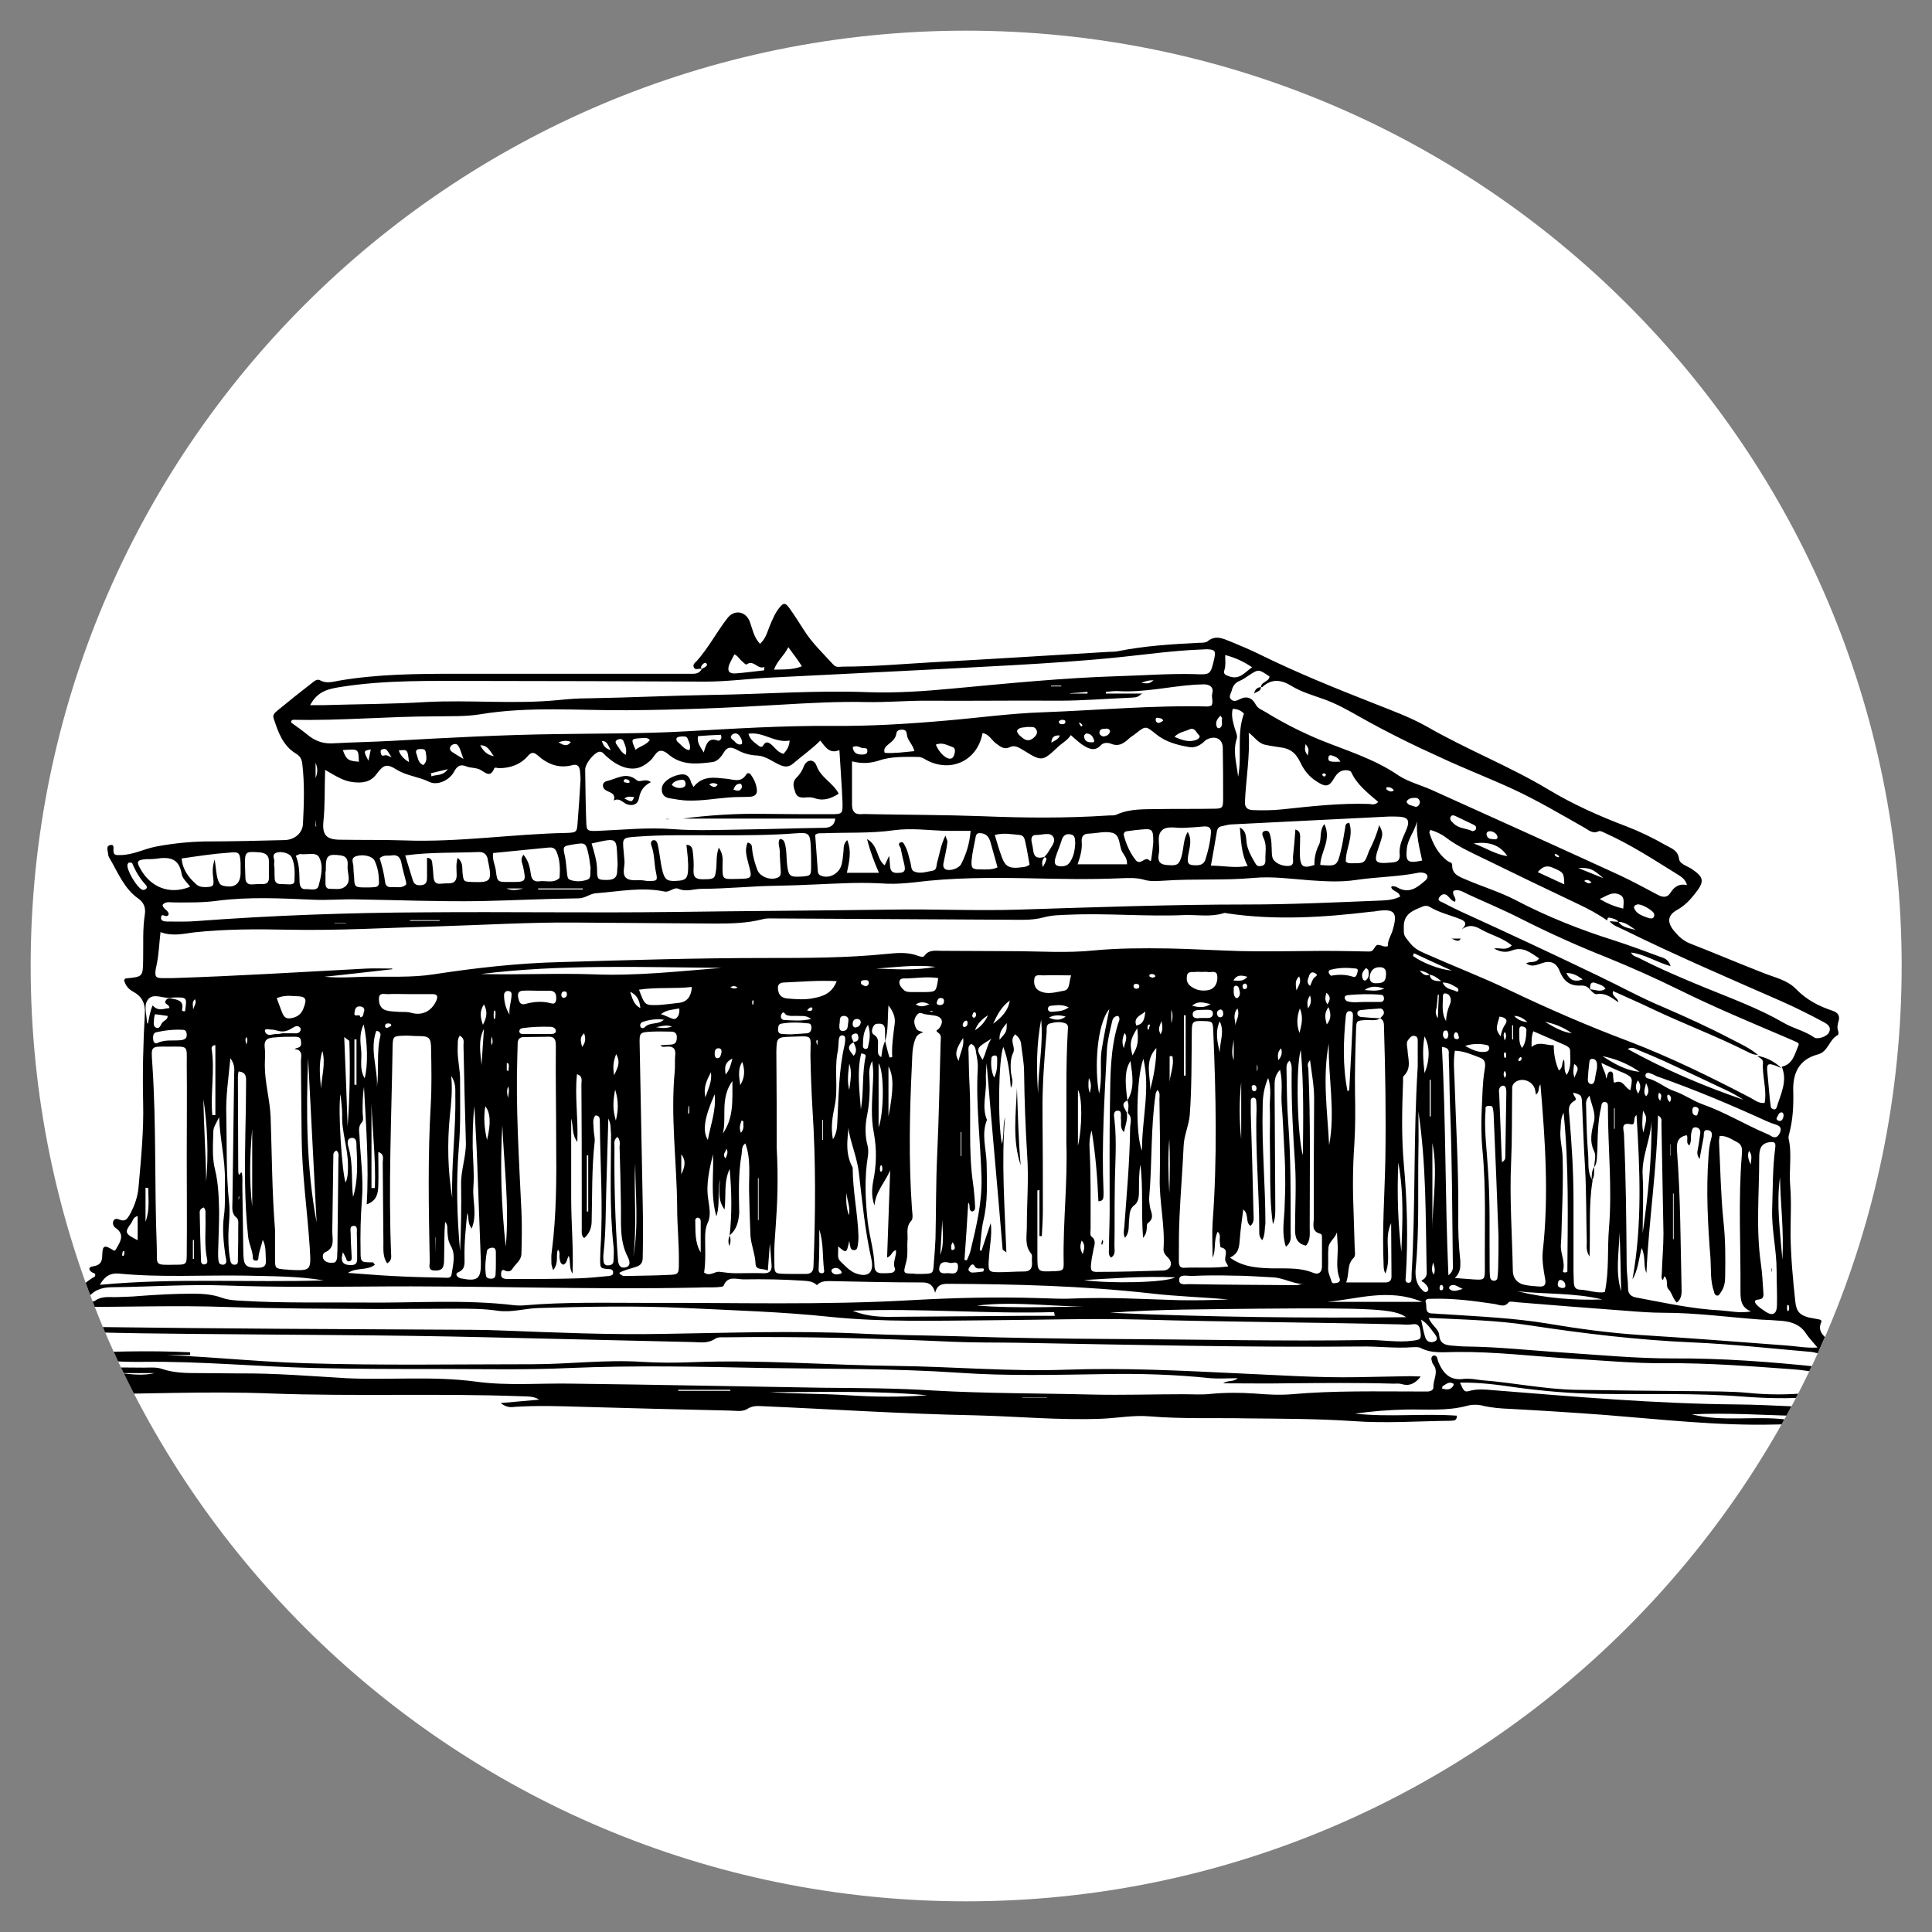 <?xml version="1.0" encoding="UTF-8"?> <!-- Generator: Adobe Illustrator 18.0.0, SVG Export Plug-In . SVG Version: 6.00 Build 0) --> <svg xmlns="http://www.w3.org/2000/svg" xmlns:xlink="http://www.w3.org/1999/xlink" id="Layer_1" x="0px" y="0px" viewBox="0 0 8503.9 8503.9" xml:space="preserve"><rect x="0" y="0" width="8503.9" height="8503.9" fill="#808080" stroke="none"/> <g> <path fill="#FFFFFF" d="M4252.7,8368.9C1978.6,8368.9,135,6525.3,135,4252.7C135,1978.6,1978.6,135,4252.7,135 s4117.7,1843.6,4117.7,4117.7C8368.9,6525.3,6525.3,8368.9,4252.7,8368.9"></path> </g> <g> <g> <defs> <path id="SVGID_1_" d="M135,4252.7c0,2272.6,1843.6,4116.2,4117.7,4116.2s4116.2-1843.6,4116.2-4116.2 C8368.9,1978.6,6525.3,135,4252.7,135S135,1978.6,135,4252.7"></path> </defs> <clipPath id="SVGID_2_"> <use xlink:href="#SVGID_1_" overflow="visible"></use> </clipPath> <path clip-path="url(#SVGID_2_)" d="M7005.4,3883.7c-9-6-16.5-16.5-33-6C6982.9,3882.2,6988.9,3894.2,7005.4,3883.7 M3313.7,4401.2c-1.5,3-3,6-3,10.5c0,3,1.5,7.5,1.5,10.5c7.5-1.5,3-7.5,4.5-12C3318.2,4407.2,3315.2,4404.2,3313.7,4401.2 M6862.9,3768.2c-4.5-3-9-6-13.5-9c-4.5-1.5-7.5,1.5-6,4.5c3,4.5,7.5,7.5,12,9C6859.9,3774.2,6862.9,3772.7,6862.9,3768.2 M1053.1,5271.3c-1.5-7.5,7.5-4.5-1.5-4.5c0,0-3,6-1.5,9c1.5,7.5-7.5,4.5,0,4.5C1050.1,5280.3,1051.6,5274.3,1053.1,5271.3 M6685.8,4671.2c3-1.5,6-1.5,9-4.5c3-4.5,4.5-10.5,0-13.5c-1.5-1.5-6,1.5-7.5,4.5C6682.8,4662.2,6681.3,4666.7,6685.8,4671.2 M7308.4,4845.3c0-12,12-25.5-6-36C7297.9,4821.2,7296.4,4834.8,7308.4,4845.3 M6624.3,4744.7c6-10.5,7.5-21-1.5-31.5 C6616.8,4725.2,6616.8,4734.2,6624.3,4744.7 M547.5,5517.3c0-3,0-10.5-1.5-10.5c-7.5-1.5-6,6-7.5,10.5c-1.5,3,0,9,0,10.5 C546,5529.3,546,5523.3,547.5,5517.3 M6622.8,4579.7c9-15,7.5-25.5,1.5-37.5C6615.3,4551.2,6618.3,4561.7,6622.8,4579.7 M3877.7,5158.8c9-7.5,6-16.5,4.5-25.5c-1.5-6-4.5-6-7.5,0C3873.2,5140.8,3870.2,5149.8,3877.7,5158.8 M6625.8,4630.7 c-1.5,1.5-6,4.5-6,6c0,6,0,12,1.5,16.5c1.5,4.5,6,4.5,7.5,0C6630.3,4645.7,6630.3,4638.2,6625.8,4630.7 M4102.7,4453.7 c1.5,0,3-1.5,6-1.5c-3-1.5-7.5-1.5-10.5-3c-1.5,0-3,0-6,1.5C4096.7,4452.2,4099.7,4453.7,4102.7,4453.7 M3597.2,4600.7 c1.5-7.5,1.5-13.5,1.5-18c0-6-3-7.5-4.5-3c-1.5,3-1.5,7.5,0,10.5C3594.2,4593.2,3595.7,4596.2,3597.2,4600.7 M4296.2,4470.2 c1.5-10.5-3-15-9-15c-3,0-6,9-7.5,13.5c-1.5,6,3,12,9,10.5C4293.2,4479.2,4294.7,4471.7,4296.2,4470.2 M4764.2,3190.7 c-3-3-6-7.5-10.5-9c-4.5-1.5-6,1.5-1.5,6c3,3,3,7.5,6,9S4764.2,3196.7,4764.2,3190.7 M4192.7,5467.8c-3,9-6,12-6,15 c1.5,7.5-4.5,24,10.5,18C4206.2,5497.8,4203.2,5481.3,4192.7,5467.8 M3214.7,4345.7c10.5,4.5,21,9,31.5,0 C3235.7,4339.7,3225.2,4338.2,3214.7,4345.7 M5836.8,3409.7c-3-1.5-6-6-9-6c-3,0-7.5,3-7.5,4.5c0,6,4.5,10.5,10.5,9 C5833.8,3417.2,5835.3,3412.7,5836.8,3409.7 M5520.3,4803.2c7.5,0,10.5-6,10.5-12c0-7.5-3-15-12-15c-6,0-10.5,3-9,10.5 C5509.8,4794.2,5511.3,4801.7,5520.3,4803.2 M6352.8,5665.8c-1.5-6-4.5-12-12-9c-1.5,0-3,6-4.5,10.5c0,4.5,0,12,7.5,12 C6351.3,5679.3,6352.8,5671.8,6352.8,5665.8 M7866.4,5745.3c0,6-1.5,13.5,0,21c1.5,6,6,6,7.5,0c1.5-6,1.5-12,0-16.5 C7873.9,5743.8,7870.9,5742.3,7866.4,5745.3 M7245.4,4767.2c-6,27-13.5,42,0,58.5C7258.9,4810.7,7258.9,4795.7,7245.4,4767.2 M5479.8,4329.2c-10.5,3-10.5,7.5-10.5,13.5c0,6,3,12,10.5,10.5c9,0,10.5-9,9-16.5C5487.3,4332.2,5482.8,4329.2,5479.8,4329.2 M2176.6,4447.7c-1.5,1.5-3,3-3,4.5c0,9-1.5,18,0,28.5c0,6,4.5,6,6,0c1.5-9,1.5-18,1.5-27 C2179.6,4449.2,2178.1,4447.7,2176.6,4447.7 M3576.2,4438.7c-4.5-7.5-10.5-4.5-13.5-1.5c-4.5,3-7.5,7.5-10.5,10.5 c4.5,0,10.5,3,15,1.5C3571.7,4449.2,3576.2,4446.2,3576.2,4438.7 M4245.2,4521.2c9-3,13.5-7.5,13.5-16.5c0-6,0-13.5-7.5-12 c-7.5,1.5-12,9-13.5,16.5C4236.2,4513.7,4239.2,4519.7,4245.2,4521.2 M7209.4,4755.2c-12,21-12,37.5,1.5,58.5 C7221.4,4792.7,7224.4,4776.2,7209.4,4755.2 M4665.2,3237.2c-24-1.5-36,6-37.5,31.5C4642.7,3259.7,4657.7,3255.2,4665.2,3237.2 M1084.6,4597.7c3-10.5,7.5-22.5,0-33C1077.1,4575.2,1081.6,4585.7,1084.6,4597.7 M5073.3,4303.7c6-3,15-1.5,10.5-10.5 c-1.5-4.5-10.5-6-15-6c-6,0-12,3-9,10.5C5061.3,4300.7,5070.3,4302.2,5073.3,4303.7 M6135.3,3478.7c-7.5-10.5-18-15-30-13.5 c-4.5,0-4.5,7.5-1.5,10.5C6114.3,3483.2,6124.8,3487.7,6135.3,3478.7 M2232.1,4711.7c1.5,1.5,4.5,1.5,6,3c0-7.5,1.5-13.5,1.5-21 c0-6,1.5-13.5-9-15v33H2232.1z M5059.8,4518.2c3-6,1.5-9-1.5-9c-6,1.5-7.5,7.5-7.5,12c0,3,0,7.5,1.5,10.5 C5059.8,4531.7,5056.8,4522.7,5059.8,4518.2 M6307.8,5556.3c-4.5,22.5-9,37.5,3,54C6318.3,5592.3,6315.3,5578.8,6307.8,5556.3 M5532.3,4684.7v31.5C5536.8,4705.7,5536.8,4696.7,5532.3,4684.7 M1722.1,4515.2c0-10.5-6-9-10.5-10.5c-7.5,0-15,0-16.5,9 c-1.5,6,3,12,9,10.5C1710.1,4522.7,1716.1,4518.2,1722.1,4515.2 M2482.6,4363.7c-9,1.5-12,7.5-12,16.5c0,6,4.5,12,10.5,12 c10.5-1.5,16.5-9,13.5-21C2494.6,4365.2,2488.6,4363.7,2482.6,4363.7 M3196.7,5055.3c1.5,13.5-21,24-3,43.5 C3199.7,5083.8,3207.2,5070.3,3196.7,5055.3 M2164.6,4600.7c6-13.5,3-25.5,0-39C2161.6,4575.2,2160.1,4587.2,2164.6,4600.7 M4672.7,3168.2c-3,1.5-12,4.5-12,7.5c0,10.5,7.5,12,15,12c6,0,12-1.5,13.5-7.5C4690.7,3166.7,4681.7,3169.7,4672.7,3168.2 M2688.1,3301.7c-12-21-15-40.5-39-40.5C2655.1,3280.7,2662.6,3294.2,2688.1,3301.7 M6421.8,4564.7c-4.5-7.5-1.5-19.5-13.5-21 c-6,0-7.5,7.5-9,13.5c0,9,1.5,15,10.5,16.5C6415.8,4575.2,6421.8,4572.2,6421.8,4564.7 M858,4398.2c-13.5,12-9,25.5-7.5,45 C855,4425.2,867,4414.7,858,4398.2 M1389.1,3637.7c1.5,0,1.5,0,3,0c-1.5-10.5-1.5-21-3-30V3637.7z M5014.8,4339.7 c-1.5-7.5-7.5-9-13.5-9c-6,0-12,1.5-12,9c0,9,7.5,13.5,15,12C5011.8,4351.7,5014.8,4347.2,5014.8,4339.7 M7350.4,4851.3 c6-13.5,7.5-22.5-3-31.5c-3-3-7.5-1.5-9,3C7338.4,4831.8,7338.4,4840.8,7350.4,4851.3 M3033.2,4866.3c0,1.5-1.5,3-3,4.5 c0,9-1.5,19.5-1.5,28.5c0,4.5,4.5,4.5,4.5-1.5c1.5-9,0-19.5,0-28.5C3034.7,4867.8,3033.2,4867.8,3033.2,4866.3 M5119.8,3172.7 c-3-10.5-10.5-10.5-16.5-12c-7.5-1.5-16.5-4.5-16.5,7.5c0,7.5,6,15,13.5,13.5C5106.3,3181.7,5113.8,3175.7,5119.8,3172.7 M4671.2,3021.2c0-1.5,0-1.5,0-3h-45c0,1.5,0,1.5,0,3H4671.2z M1389.1,3357.2v67.5C1396.6,3405.2,1401.1,3387.2,1389.1,3357.2 M4123.7,4410.2c-3,10.5,4.5,12,9,13.5c13.5,1.5,22.5-3,22.5-18c0-6-3-12-9-12C4131.2,4389.2,4126.7,4401.2,4123.7,4410.2 M2236.6,4833.3c0-16.5,7.5-33,0-51C2229.1,4800.2,2232.1,4816.7,2236.6,4833.3 M4792.7,4744.7c-3,30-3,48,4.5,66 C4800.2,4792.7,4807.7,4774.7,4792.7,4744.7 M6375.3,4552.7c-3-7.5-1.5-19.5-15-16.5c-7.5,1.5-9,10.5-9,19.5 c1.5,7.5,3,15,13.5,16.5C6373.8,4570.7,6373.8,4561.7,6375.3,4552.7 M5706.3,4359.2c12-24,22.5-37.5,12-61.5 C5698.8,4315.7,5703.3,4333.7,5706.3,4359.2 M5626.8,4666.7c15-18,18-33,12-52.5C5625.3,4627.7,5622.3,4642.7,5626.8,4666.7 M6438.3,5673.3c-25.5-10.5-39-27-58.5-10.5c-1.5,1.5-1.5,9,0,10.5C6393.3,5686.8,6409.8,5682.3,6438.3,5673.3 M5838.3,4369.7 c-4.5,18-9,31.5,4.5,51C5856.3,4399.7,5857.8,4386.2,5838.3,4369.7 M7843.9,4896.3c-15-1.5-16.5,13.5-22.5,22.5 c-6,7.5,4.5,15,10.5,15c12,1.5,15-9,18-18C7851.4,4908.3,7851.4,4900.8,7843.9,4896.3 M7465.9,4872.3c-10.5-1.5-15,1.5-16.5,10.5 c-1.5,10.5,0,21,9,25.5c15,7.5,13.5-7.5,16.5-15C7480.9,4881.3,7473.4,4875.3,7465.9,4872.3 M6660.3,4513.7c-1.5,0-3-1.5-4.5-1.5 v63c1.5,0,3,0,4.5,0V4513.7z M5155.8,4504.7c6-21,7.5-40.5,0-60V4504.7z M3811.7,4341.2c9-3,13.5-9,12-18c-1.5-10.5-10.5-9-18-9 c-7.5,0-18,1.5-16.5,12C3790.7,4335.2,3801.2,4338.2,3811.7,4341.2 M5371.8,4443.2c-10.5,3-16.5,9-15,19.5c1.5,9,6,15,13.5,15 c12,0,15-10.5,13.5-19.5C5383.8,4449.2,5379.3,4444.7,5371.8,4443.2 M2571.1,4548.2c-22.5,19.5-13.5,37.5-9,60 C2575.6,4590.2,2580.1,4575.2,2571.1,4548.2 M3705.2,5599.8c-9-16.5-22.5-24-40.5-15c-6,3-6,10.5-3,15c12,15,27,9,40.5,6 C3703.7,5604.3,3703.7,5601.3,3705.2,5599.8 M1471.6,4062.2l1.5,1.5h49.5v-1.5H1471.6z M2887.6,4521.2c19.5,3,40.5,7.5,70.5-3 C2928.2,4509.2,2908.7,4518.2,2887.6,4521.2 M6856.9,5650.8c-1.5,9,3,15,15,18c7.5,1.5,18,0,18-7.5c1.5-12-6-24-18-27 C6862.9,5631.3,6858.4,5638.8,6856.9,5650.8 M5757.3,4438.7c15-21,15-36,9-57C5752.8,4401.2,5752.8,4417.7,5757.3,4438.7 M2458.6,3267.2c24,15,39,19.5,54-1.5C2494.6,3258.2,2481.1,3259.7,2458.6,3267.2 M2302.6,3910.7h-73.5 C2250.1,3919.7,2271.1,3919.7,2302.6,3910.7 M7351.9,5086.8h1.5v-49.5h-1.5V5086.8z M3261.2,4986.3c12-15,12-27,10.5-37.5 c0-6,4.5-15-7.5-16.5C3258.2,4948.8,3252.2,4963.8,3261.2,4986.3 M3690.2,5236.8L3690.2,5236.8v-58.5l0,0V5236.8z M3763.7,4522.7 c12-1.5,21-6,24-18c3-10.5-1.5-18-13.5-19.5c-13.5-1.5-21,7.5-21,21C3753.2,4512.2,3753.2,4519.7,3763.7,4522.7 M6346.8,6111.3 c22.5,7.5,40.5,6,51-13.5c1.5-3,0-9-3-9c-19.5-9-31.5,6-46.5,13.5C6349.8,6100.8,6349.8,6103.8,6346.8,6111.3 M6013.8,4260.2 c-18,16.5-24,33-13.5,52.5c1.5,1.5,7.5,4.5,10.5,3c16.5-12,15-28.5,12-46.5C6021.3,4267.7,6018.3,4266.2,6013.8,4260.2 M5746.8,3274.7c-4.5,28.5-4.5,28.5,9,51C5761.8,3297.2,5761.8,3297.2,5746.8,3274.7 M6664.8,4471.7c15,16.5,34.5,25.5,58.5,27 C6706.8,4483.7,6688.8,4471.7,6664.8,4471.7 M5112.3,4494.2c-13.5,34.5-13.5,34.5-4.5,58.5 C5119.8,4534.7,5116.8,4516.7,5112.3,4494.2 M6931.9,4744.7c-1.5-19.5,30-40.5-3-61.5C6925.9,4705.7,6921.4,4725.2,6931.9,4744.7 M1896.1,3403.7c1.5,4.5,3,9,3,13.5c21-9,49.5,0,72-31.5C1941.1,3393.2,1918.6,3397.7,1896.1,3403.7 M1723.6,3333.2 c-7.5-10.5-13.5-22.5-21-31.5c-4.5-6-13.5-6-21-3c-7.5,1.5-6,9-6,13.5c1.5,7.5,3,16.5,13.5,13.5 C1702.6,3321.2,1710.1,3328.7,1723.6,3333.2 M5446.8,4438.7c-22.5,27-9,52.5-9,75C5439.3,4491.2,5458.8,4471.7,5446.8,4438.7 M5371.8,3150.2c-16.5,16.5-24,31.5-15,51c1.5,3,7.5,4.5,9,4.5c21-9,9-28.5,13.5-43.5C5379.3,3159.2,5376.3,3157.7,5371.8,3150.2 M4711.7,3051.2l-1.5,1.5h76.5c0-1.5,0-4.5,0-7.5C4761.2,3048.2,4735.7,3049.7,4711.7,3051.2 M5719.8,4546.7 c7.5-33,19.5-66,1.5-108C5706.3,4480.7,5707.8,4513.7,5719.8,4546.7 M5023.8,3006.2c34.5,3,34.5,3,54-12 C5058.3,2994.2,5041.8,2997.2,5023.8,3006.2 M853.5,5457.3c-1.5,0-3,1.5-4.5,1.5v82.5c1.5,0,3,0,4.5,0V5457.3z M1917.1,5515.8 L1917.1,5515.8l1.5-69h-1.5V5515.8z M4765.7,5520.3c7.5-24,12-40.5-4.5-60C4753.7,5481.3,4752.2,5496.3,4765.7,5520.3 M7698.4,5065.8c-9,21-1.5,40.5,7.5,60C7707.4,5104.8,7714.9,5083.8,7698.4,5065.8 M5439.3,4338.2c-10.5,4.5-9,10.5-9,16.5 c0,13.5-1.5,27,9,37.5c1.5,1.5,7.5,1.5,10.5-1.5c13.5-13.5,6-28.5,3-42C5451.3,4344.2,5448.3,4339.7,5439.3,4338.2 M4950.3,4546.7 c-10.5,22.5-13.5,45-3,67.5C4948.8,4590.2,4966.8,4570.7,4950.3,4546.7 M3223.7,4659.2c-37.5,19.5-33,42-30,70.5 C3211.7,4708.7,3216.2,4689.2,3223.7,4659.2 M4855.8,3241.7c15-1.5,27-7.5,30-22.5c1.5-6-9-13.5-16.5-12c-12,1.5-30-1.5-30,18 C4839.3,3234.2,4846.8,3238.7,4855.8,3241.7 M5490.3,4299.2c-21-4.5-43.5-13.5-61.5,16.5 C5454.3,4317.2,5473.8,4320.2,5490.3,4299.2 M4090.7,4420.7c-24-12-39-12-60,0C4051.7,4434.2,4066.7,4429.7,4090.7,4420.7 M8287.9,6235.8c-33-18-55.5-16.5-90,3C8232.4,6238.8,8254.9,6246.3,8287.9,6235.8 M5430.3,4576.7c-4.5,30-12,60,0,90V4576.7z M3619.7,5017.8c1.5,0,1.5,0,3,0v-88.5c-1.5,0-1.5,0-3,0V5017.8z M7104.4,4968.3c1.5,0,1.5,0,3,0v-90c-1.5,0-1.5,0-3,0V4968.3z M3175.7,4632.2c1.5-9-1.5-16.5-10.5-18c-16.5-1.5-19.5,10.5-19.5,22.5c0,9,1.5,22.5,13.5,21 C3172.7,4656.2,3172.7,4641.2,3175.7,4632.2 M5899.8,3352.7c-10.5-19.5-24-22.5-36-27c-7.5-3-15-1.5-16.5,7.5 c-1.5,7.5,0,16.5,9,18C5868.3,3354.2,5881.8,3352.7,5899.8,3352.7 M2113.6,3280.7c12,19.5,24,40.5,60,48 C2154.1,3300.2,2143.6,3279.2,2113.6,3280.7 M4816.7,3262.7c-4.5-18-12-33-34.5-34.5c-3,0-10.5,7.5-10.5,10.5 c0,25.5,18,30,39,28.5C4812.2,3268.7,4813.7,3265.7,4816.7,3262.7 M4228.7,5088.3c1.5,0,3,0,3,0v-105c-1.5,0-1.5,0-3,0V5088.3z M6349.8,4324.7c15,33,42,28.5,60,39c4.5,3,7.5,1.5,9-3c1.5-6-1.5-12-6-13.5C6396.3,4338.2,6379.8,4324.7,6349.8,4324.7 M6894.4,4282.7c13.5,28.5,33,42,72,28.5C6942.4,4293.2,6921.4,4282.7,6894.4,4282.7 M5766.3,4339.7c6-12,9-24,16.5-34.5 c6-7.5,24-12,4.5-22.5c-13.5-7.5-22.5,1.5-25.5,13.5C5757.3,4309.7,5748.3,4324.7,5766.3,4339.7 M4431.2,4503.2 c-15,19.5-34.5,37.5-31.5,73.5C4431.2,4540.7,4431.2,4540.7,4431.2,4503.2 M6568.8,3693.2c16.5,3,21,0,22.5-6 c1.5-15-18-30-36-28.5c-9,1.5-13.5,7.5-12,15C6546.3,3693.2,6564.3,3693.2,6568.8,3693.2 M5041.8,4452.2c-18,16.5-54,24-40.5,61.5 C5035.8,4507.7,5037.3,4480.7,5041.8,4452.2 M1603.6,4449.2c1.5-18-15-19.5-22.5-19.5c-16.5,0-19.5,16.5-21,30 c-3,21,27-1.5,25.5,18C1603.6,4476.2,1597.6,4458.2,1603.6,4449.2 M6333.3,4380.2c-1.5-1.5-3-3-4.5-3c-1.5,16.5-3,34.5-4.5,51 c-1.5,15-12,28.5,4.5,54C6330.3,4440.2,6331.8,4410.2,6333.3,4380.2 M3736.7,5349.3c7.5-36-9-66-10.5-99 C3723.2,5283.3,3724.7,5316.3,3736.7,5349.3 M2712.1,4639.7c-13.5,34.5-15,58.5-9,93C2718.1,4699.7,2733.1,4678.7,2712.1,4639.7 M4608.2,6153.3v-1.5h-108v1.5H4608.2z M3738.2,4681.7c-4.5,39-10.5,78,0,115.5C3742.7,4758.2,3751.7,4719.2,3738.2,4681.7 M1632.1,3298.7c-33,6-33,6-10.5,49.5C1624.6,3331.7,1629.1,3315.2,1632.1,3298.7 M4690.7,4474.7c-25.5-7.5-49.5-9-73.5,4.5 C4642.7,4491.2,4668.2,4492.7,4690.7,4474.7 M4327.7,5596.8c1.5-4.5,3-6,3-9c0-1.5-1.5-4.5-3-4.5c-13.5-1.5-30,6-39-12 c-4.5-9-13.5-6-18,1.5c-4.5,6-10.5,13.5-6,21c3,3,9,7.5,13.5,7.5C4296.2,5601.3,4312.7,5598.3,4327.7,5596.8 M5839.8,4509.2 c18-21,21-45,7.5-76.5C5826.3,4461.2,5833.8,4485.2,5839.8,4509.2 M6006.3,4357.7c27,1.5,51,7.5,87-6 C6054.3,4338.2,6030.3,4341.2,6006.3,4357.7 M4348.7,4468.7c-25.5,16.5-46.5,36-57,66C4318.7,4518.2,4336.7,4495.7,4348.7,4468.7 M2125.6,4510.7c18-34.5,21-58.5,4.5-90C2112.1,4449.2,2112.1,4473.2,2125.6,4510.7 M7233.4,4984.8c16.5-66,16.5-66-1.5-96 C7228.9,4924.8,7225.9,4954.8,7233.4,4984.8 M3265.7,3274.7c3-15-4.5-27-12-37.5c-7.5-10.5-22.5-12-31.5-3c-13.5,12,1.5,21,9,27 C3240.2,3270.2,3249.2,3282.2,3265.7,3274.7 M3753.2,3288.2c3,27,19.5,33,40.5,33c12,0,25.5-1.5,24-18c0-13.5-13.5-9-22.5-10.5 C3783.2,3289.7,3772.7,3279.2,3753.2,3288.2 M7057.9,3865.7c-48-42-60-46.5-111-45C6991.9,3838.7,7024.9,3852.2,7057.9,3865.7 M1804.6,4050.2c0,1.5,0,1.5,0,3h130.5c0-1.5,0-1.5,0-3H1804.6z M5328.3,4419.2c-24-3-51-18-81,7.5 C5280.3,4435.7,5304.3,4435.7,5328.3,4419.2 M6190.8,3528.2c6,16.5,21,16.5,33,21c13.5,6,22.5-3,25.5-15c1.5-12-6-22.5-19.5-22.5 C6214.8,3511.7,6199.8,3513.2,6190.8,3528.2 M1755.1,3303.2c7.5,22.5,24,39,45,51C1794.1,3298.7,1794.1,3298.7,1755.1,3303.2 M2040.1,3340.7c-10.5-27-13.5-43.5-22.5-57c-6-12-21-10.5-30-3c-9,7.5-10.5,19.5,1.5,28.5 C2002.6,3318.2,2014.6,3325.7,2040.1,3340.7 M2773.6,4365.2c9,25.5,13.5,55.5,45,72C2815.6,4401.2,2802.1,4378.7,2773.6,4365.2 M531,6043.8c49.5,6,100.5,12,150,0H531z M6799.9,4497.2c37.5,22.5,75,45,118.5,51C6882.4,4521.2,6841.9,4506.2,6799.9,4497.2 M2754.1,3322.7c6-22.5-1.5-40.5-9-58.5c-4.5-13.5-18-13.5-28.5-7.5c-12,6-6,16.5,0,24C2727.1,3294.2,2733.1,3310.7,2754.1,3322.7 M682.5,4464.2c-3,10.5-4.5,15-4.5,21c0,13.5-6,30,7.5,37.5c18,9,21-12,28.5-21c7.5-10.5,24-12,24-30 C720,4468.7,703.5,4467.2,682.5,4464.2 M3129.2,4719.2c-18,36-34.5,66-24,111C3117.2,4791.2,3135.2,4761.2,3129.2,4719.2 M2989.7,4438.7c-27,6-54,4.5-81,25.5c24,6,40.5,18,57,21C2979.2,4486.7,2994.2,4465.7,2989.7,4438.7 M6297.3,4752.2 c-1.5,0-3,1.5-4.5,1.5v160.5c1.5,0,3,0,4.5,0V4752.2z M3820.7,4510.7c-24,34.5-21,64.5-22.5,94.5c0,4.5,3,10.5,10.5,12 c6,0,12-3,12-9C3826.7,4579.7,3834.2,4551.2,3820.7,4510.7 M5148.3,4774.7c-3-37.5,22.5-81,12-126c-4.5,0-7.5,0-12,0V4774.7z M6600.3,4474.7c-16.5,55.5-16.5,55.5,4.5,87c4.5-19.5,9-36,19.5-51C6640.8,4488.2,6624.3,4477.7,6600.3,4474.7 M2922.2,4488.2 c-33-4.5-64.5,0-94.5,10.5c-7.5,3-12,12-9,19.5c3,9,13.5,9,19.5,3C2860.6,4497.2,2898.1,4512.2,2922.2,4488.2 M4444.7,4404.2 c-36,25.5-55.5,63-73.5,102C4405.7,4480.7,4437.2,4450.7,4444.7,4404.2 M4704.2,4434.2c-30-15-54-9-76.5-7.5 c-7.5,0-15,4.5-15,13.5c0,9,6,13.5,15,13.5C4651.7,4450.7,4677.2,4453.7,4704.2,4434.2 M4239.2,4569.2 c-33,49.5-37.5,72-19.5,100.5C4225.7,4633.7,4245.2,4605.2,4239.2,4569.2 M4138.7,5523.3c19.5-51,9-103.5,9-156 C4144.7,5419.8,4141.7,5470.8,4138.7,5523.3 M2998.7,5080.8v88.5C3012.2,5140.8,3022.7,5110.8,2998.7,5080.8 M3694.7,4509.2 c0,12-3,30,16.5,28.5c24-1.5,19.5-24,22.5-40.5c3-12-1.5-24-16.5-25.5C3690.2,4470.2,3699.2,4494.2,3694.7,4509.2 M3336.2,5370.3 c1.5,0,3,0,3,0v-184.5c-1.5,0-3,0-3,0V5370.3z M3258.2,4776.2c21-33,21-67.5,9-102C3246.2,4705.7,3253.7,4741.7,3258.2,4776.2 M1569.1,4575.2c-3,0-6,0-9,0v199.5c3,0,6,0,9,0V4575.2z M3034.7,3301.7c7.5-18-1.5-33-7.5-49.5c-4.5-13.5-18-10.5-30-10.5 c-7.5,1.5-18,1.5-19.5,9c-3,10.5,7.5,16.5,13.5,22.5C3004.7,3285.2,3015.2,3300.2,3034.7,3301.7 M4375.7,4743.2 c15-28.5,13.5-57,13.5-85.5c0-6-3-12-9-12c-9,0-16.5,4.5-16.5,13.5C4360.7,4687.7,4363.7,4716.2,4375.7,4743.2 M6699.3,4612.7 c18-24,18-52.5,19.5-79.5c0-7.5-7.5-13.5-16.5-15c-15-3-15,9-15,18C6688.8,4563.2,6682.8,4587.2,6699.3,4612.7 M4324.7,4665.2 c16.5-31.5,19.5-66,39-93C4294.7,4614.2,4294.7,4614.2,4324.7,4665.2 M2242.6,4465.7c-3-28.5,7.5-55.5,9-84 c1.5-10.5-1.5-18-13.5-19.5c-10.5-1.5-18,4.5-19.5,16.5C2218.6,4410.2,2226.1,4438.7,2242.6,4465.7 M2565.1,3915.2 c0-1.5,0-3,0-4.5h-196.5c0,1.5,0,3,0,4.5H2565.1z M2130.1,4528.7c-27,52.5-15,106.5-10.5,159 C2122.6,4633.7,2127.1,4581.2,2130.1,4528.7 M1863.1,3367.7c19.5-16.5,13.5-39,10.5-58.5c-3-15-18-12-28.5-12 c-18,1.5-15,15-10.5,25.5C1840.6,3340.7,1842.1,3358.7,1863.1,3367.7 M2797.6,3300.2c19.5-16.5,48-21,63-43.5 c-15-13.5-28.5-7.5-42-7.5C2776.6,3252.2,2776.6,3253.7,2797.6,3300.2 M7366.9,5253.3c-1.5,0-3,0-3,0v201c1.5,0,3,0,3,0V5253.3z M6448.8,4603.7c28.5,15,57,31.5,91.5,25.5c9-1.5,13.5-6,15-15c0-9-4.5-13.5-13.5-15C6511.8,4593.2,6481.8,4593.2,6448.8,4603.7 M1419.1,4626.2c-18,55.5-10.5,111-6,165C1416.1,4737.2,1434.1,4681.7,1419.1,4626.2 M5146.8,5013.3c-6,75-4.5,151.5,0,238.5 C5149.8,5163.3,5149.8,5088.3,5146.8,5013.3 M3214.7,6121.8c0-1.5,0-3,0-4.5h-229.5c0,1.5,0,3,0,4.5H3214.7z M5293.8,4480.7 L5293.8,4480.7c7.5,0,15,0,22.5,0c12,0,22.5-4.5,22.5-19.5c0-15-12-16.5-24-16.5c-15,0-30,0-45,1.5c-12,1.5-22.5,7.5-19.5,22.5 c1.5,12,12,12,21,13.5C5277.3,4480.7,5286.3,4480.7,5293.8,4480.7 M6223.8,4195.7c-1.5,3-3,7.5-4.5,12c40.5,30,117,60,171,64.5 C6330.3,4245.2,6277.8,4221.2,6223.8,4195.7 M5005.8,4525.7c-31.5,49.5-34.5,70.5-21,120 C5008.8,4605.2,5011.8,4584.2,5005.8,4525.7 M2710.6,4932.3c10.5-42,13.5-84-3-136.5C2697.1,4852.8,2697.1,4884.3,2710.6,4932.3 M1242.1,4548.2c12,0,28.5,0,46.5,0c13.5,0,28.5,3,34.5-13.5c1.5-3,0-9-1.5-10.5c-12-15-25.5-4.5-36,1.5c-19.5,12-37.5,18-60,12 c-10.5-3-22.5-6-34.5-6c-10.5-1.5-30-6-24,10.5c10.5,24,37.5,6,57,9C1228.6,4551.2,1233.1,4549.7,1242.1,4548.2 M2583.1,5332.8 c1.5,0,4.5,0,6,0v-247.5c-3,0-4.5,0-6,0V5332.8z M3570.2,4485.2c-24-18-42-12-57-13.5c-18-1.5-34.5,3-52.5-4.5c-6-3-12-21-21-3 c-6,12-1.5,25.5,13.5,25.5C3489.2,4491.2,3525.2,4495.7,3570.2,4485.2 M5368.8,4632.2c0-46.5,22.5-91.5,0-136.5 C5347.8,4540.7,5358.3,4587.2,5368.8,4632.2 M6364.8,4494.2c1.5-25.5,6-48,16.5-72c6-13.5,7.5-30-4.5-43.5c-3-3-10.5-6-15-6 c-7.5-1.5-10.5,4.5-10.5,10.5C6351.3,4420.7,6343.8,4458.2,6364.8,4494.2 M5463.3,5013.3v-250.5 C5454.3,4846.8,5454.3,4930.8,5463.3,5013.3 M6255.3,5808.3c6,30,10.5,54,18,78c6,21,25.5,25.5,42,18c18-9,6-24-1.5-34.5 C6297.3,5848.8,6283.8,5826.3,6255.3,5808.3 M5218.8,4468.7c-3,0-4.5,0-7.5,0v265.5c3,0,4.5,0,7.5,0V4468.7z M7281.4,4030.7 c0-3,0-7.5-1.5-10.5c-9-16.5-58.5-43.5-73.5-39c-7.5,1.5-16.5,7.5-13.5,16.5c10.5,25.5,36,33,60,42c4.5,1.5,10.5,3,16.5,3 C7276.9,4041.2,7279.9,4038.2,7281.4,4030.7 M2143.6,5017.8c18-73.5,15-120-7.5-148.5C2127.1,4921.8,2133.1,4971.3,2143.6,5017.8 M652.5,5229.3c-4.5,0-7.5-1.5-12-1.5v150C660,5325.3,652.5,5277.3,652.5,5229.3 M6270.3,4723.7c24-58.5,24-117,0-162 C6259.8,4617.2,6264.3,4668.2,6270.3,4723.7 M7029.4,4701.2c0-10.5,0-15,0-18c-1.5-13.5-7.5-22.5-21-22.5s-12,12-13.5,21 c-3,22.5-4.5,46.5-6,69c0,10.5,3,19.5,15,21c9,0,12-6,15-15C7021.9,4735.7,7026.4,4716.2,7029.4,4701.2 M168,6100.8 c30,7.5,58.5,0,87-3c4.5,0,10.5-1.5,15-3c-6-1.5-12-1.5-16.5-3c-4.5-1.5-12-6-12-10.5c-4.5-25.5-24-31.5-43.5-27 C174,6057.3,171,6078.3,168,6100.8 M3084.2,5512.8c0-46.5,0-91.5,0-138c0-7.5-4.5-15-13.5-15c-6,0-10.5,6-10.5,10.5 C3061.7,5419.8,3057.2,5467.8,3084.2,5512.8 M7128.4,5424.3c-1.5,87-19.5,174,7.5,259.5 C7132.9,5596.8,7132.9,5509.8,7128.4,5424.3 M4119.2,3277.7c10.5,24,24,42,43.5,55.5c12,7.5,28.5,10.5,34.5-4.5 c6-12,12-34.5-4.5-40.5C4170.2,3280.7,4147.7,3265.7,4119.2,3277.7 M6486.3,3712.7c55.5,19.5,94.5,48,148.5,55.5 C6603.3,3720.2,6553.8,3702.2,6486.3,3712.7 M7216.9,4717.7c-49.5-34.5-103.5-57-163.5-69 C7104.4,4681.7,7155.4,4711.7,7216.9,4717.7 M646.5,3907.7c-1.5-3,0-9-3-10.5c-27-28.5-46.5-61.5-61.5-97.5c-1.5-3-10.5-3-15-3 c-1.5,0-4.5,6-6,9c-4.5,24,42,102,66,111C634.5,3918.2,642,3915.2,646.5,3907.7 M1509.1,3301.7c15,42,24,48,70.5,51 C1578.1,3295.7,1578.1,3295.7,1509.1,3301.7 M3097.7,3312.2c10.5-39,21-67.5,61.5-52.5c6,3,22.5-6,13.5-25.5 c-33,1.5-67.5,3-100.5,6C3067.7,3267.2,3079.7,3283.7,3097.7,3312.2 M4183.7,5559.3c-22.5-6-45-9-49.5,21c-3,22.5,13.5,25.5,30,24 c19.5-3,49.5,13.5,52.5-25.5C4218.2,5547.3,4197.2,5559.3,4183.7,5559.3 M6481.8,3658.7c4.5-1.5,12-3,13.5-7.5 c4.5-7.5,1.5-15-6-19.5c-25.5-12-52.5-25.5-78-37.5c-7.5-3-18-10.5-25.5,0c-7.5,12,3,21,10.5,28.5 C6420.3,3648.2,6454.8,3645.2,6481.8,3658.7 M4522.7,3199.7c-7.5,1.5-16.5,1.5-25.5,3c-24,6-27,18-7.5,36c7.5,6,15,13.5,22.5,16.5 c16.5,7.5,30,0,42-12c9-9,13.5-19.5,7.5-31.5C4552.7,3195.2,4537.7,3201.2,4522.7,3199.7 M5169.3,3243.2 c34.5,15,64.5,25.5,96,13.5c9-3,21-13.5,12-21c-12-10.5-18-37.5-45-24C5212.8,3220.7,5190.3,3222.2,5169.3,3243.2 M606,5458.8 v-106.5c-21,6-21,21-28.5,31.5C547.5,5424.3,549,5430.3,606,5458.8 M5089.8,4612.7c-54,58.5-25.5,123-27,184.5 C5077.8,4737.2,5089.8,4678.7,5089.8,4612.7 M3606.2,5412.3c0,25.5,0,49.5,0,72c0,34.5-1.5,69-3,105c0,9,4.5,15,13.5,15 c10.5,0,12-6,10.5-15C3619.7,5532.3,3625.7,5472.3,3606.2,5412.3 M3910.7,4914.3c22.5-118.5,24-175.5,0-220.5V4914.3z M7144.9,3999.2c1.5-28.5,7.5-51-16.5-61.5c-31.5-15-57,6-87,19.5C7074.4,3976.7,7105.9,3990.2,7144.9,3999.2 M1110.1,4969.8 c-10.5,114-13.5,226.5,0,340.5V4969.8z M5976.3,4273.7c1.5-3-1.5-10.5-7.5-10.5c-39-4.5-76.5-4.5-114,6c-6,1.5-7.5,9-6,13.5 c3,4.5,7.5,12,10.5,12c33-6,63-6,96,4.5C5968.8,4305.2,5973.3,4288.7,5976.3,4273.7 M1659.1,4785.2c10.5-75-3-150,15-225 c3-9-1.5-22.5-18-22.5C1626.1,4621.7,1663.6,4702.7,1659.1,4785.2 M6060.3,4327.7c31.5,0,40.5-10.5,40.5-43.5 c0-19.5-10.5-27-28.5-27c-25.5,0-40.5,15-43.5,42C6027.3,4323.2,6042.3,4329.2,6060.3,4327.7 M4744.7,5043.3 c19.5-85.5,19.5-214.5,0-246V5043.3z M3856.7,4263.2c87,3,174,9,261-7.5C4030.7,4245.2,3943.7,4257.2,3856.7,4263.2 M4582.7,4488.2c-21,108-21,216-13.5,325.5C4569.2,4705.7,4593.2,4597.7,4582.7,4488.2 M934.5,4908.3c4.5,0,9,0,13.5,0v-307.5 c-12-1.5-18,9-16.5,15C946.5,4713.2,925.5,4810.7,934.5,4908.3 M7845.4,5544.3c7.5-130.5-9-246-10.5-363 C7818.4,5299.8,7834.9,5415.3,7845.4,5544.3 M2362.6,4551.2L2362.6,4551.2c21,0,42,0,64.5,0c10.5,0,21-4.5,19.5-15 c-1.5-10.5-10.5-15-21-16.5c-42-1.5-85.5,0-127.5,6c-7.5,1.5-13.5,7.5-12,16.5c1.5,6,7.5,9,13.5,9 C2319.1,4551.2,2340.1,4551.2,2362.6,4551.2 M895.5,4837.8c1.5,121.5,10.5,243,12,363C918,5079.3,913.5,4959.3,895.5,4837.8 M3145.7,4816.7c-46.5,105-54,162-30,201C3127.7,4950.3,3153.2,4885.8,3145.7,4816.7 M6304.8,5415.3c0-127.5,25.5-256.5,0-384 V5415.3z M6885.4,3892.7c-1.5-52.5-3-52.5-51-73.5c-27-12-45-4.5-66,19.5C6810.4,3858.2,6846.4,3874.7,6885.4,3892.7 M1600.6,4509.2c-21,43.5-13.5,82.5-10.5,118.5c3,37.5-9,78,15,118.5C1620.1,4690.7,1618.6,4587.2,1600.6,4509.2 M1509.1,5511.3 c-3,15-3,18-4.5,22.5c-1.5,30,16.5,34.5,42,34.5c27,0,25.5-18,25.5-36c0-34.5,0-70.5-1.5-105c0-12,4.5-33-15-31.5 c-18,1.5-12,21-12,34.5c0,34.5,3,70.5,4.5,105c0,9-1.5,15-12,16.5c-7.5,1.5-10.5-4.5-12-10.5 C1521.1,5533.8,1518.1,5527.8,1509.1,5511.3 M7048.9,4678.7c6,31.5,22.5,46.5,19.5,69c10.5-12,3-31.5,24-31.5c12,7.5,6,21,9,31.5 c1.5,6-1.5,21,9,16.5c34.5-13.5,42,25.5,66,34.5c10.5-55.5,10.5-55.5-27-75C7119.4,4711.7,7089.4,4698.2,7048.9,4678.7 M2796.1,5118.3c-7.5,138,9,277.5-9,415.5C2812.6,5395.8,2796.1,5256.3,2796.1,5118.3 M897,5314.8c-10.5,3-18,10.5-18,21 c1.5,72,3,144,6,216c0,7.5,6,15,15,13.5c13.5-1.5,13.5-12,12-21c-13.5-61.5-6-124.5-7.5-186C903,5343.3,909,5328.3,897,5314.8 M6006.3,4410.2c24,0,46.5,0,70.5,0c9,0,15-6,15-15s-4.5-16.5-13.5-16.5c-49.5-4.5-97.5-3-147,1.5c-7.5,1.5-15,6-12,15 c1.5,4.5,6,10.5,10.5,12C5955.3,4414.7,5980.8,4410.2,6006.3,4410.2 M3789.2,4882.8c13.5-78,4.5-156,21-232.5 c1.5-9-7.5-12-19.5-13.5C3771.2,4717.7,3783.2,4800.2,3789.2,4882.8 M3867.2,4962.3c24-63,25.5-246,0-282V4962.3z M2182.6,5559.3 L2182.6,5559.3c0-15,0-31.5,0-46.5c0-9-1.5-21-15-21c-10.5,0-21,4.5-24,13.5c-6,36-10.5,72-4.5,109.5c1.5,10.5,12,13.5,22.5,13.5 c12,0,18-4.5,19.5-16.5C2182.6,5593.8,2182.6,5575.8,2182.6,5559.3 M1515.1,4564.7c6,138,10.5,265.5,15,393 c9-124.5,12-250.5,7.5-375C1537.6,4579.7,1531.6,4578.2,1515.1,4564.7 M3223.7,4758.2c-55.5,78-24,159-42,231 C3229.7,4920.3,3223.7,4843.8,3223.7,4758.2 M822,4555.7c0-10.5-3-21-13.5-22.5c-40.5-3-81,1.5-121.5,10.5c-13.5,3-15,21-12,36 c1.5,9,9,15,16.5,12c34.5-18,72-9,108-13.5C813,4575.2,822,4570.7,822,4555.7 M1635.1,5229.3c6,0,10.5,0,15,0 c4.5-124.5-10.5-247.5-15-372V5229.3z M1554.1,5268.3c21-66,19.5-144,15-220.5c0-16.5,1.5-42-22.5-39c-22.5,3-16.5,28.5-12,43.5 C1555.6,5125.8,1545.1,5202.3,1554.1,5268.3 M3469.7,2848.6c-18,37.5-48,58.5-63,99c43.5-1.5,82.5,1.5,123-15 C3510.2,2902.7,3492.2,2878.6,3469.7,2848.6 M5449.8,3418.7c18-96-7.5-187.5,25.5-277.5c-10.5-12-27-21-49.5-21 c-7.5,30,1.5,58.5,9,85.5c4.5,15,13.5,33,9,45C5425.8,3306.2,5442.3,3357.2,5449.8,3418.7 M3483.2,4552.7c27-1.5,48-3,69-4.5 c13.5-1.5,19.5-12,19.5-25.5c0-9-3-16.5-12-18c-40.5-4.5-82.5-6-123,1.5c-12,3-12,18-12,30c1.5,12,10.5,15,21,15 C3460.7,4552.7,3474.2,4552.7,3483.2,4552.7 M3232.7,2880.1c-7.5,13.5-13.5,25.5-19.5,37.5c-1.5,3-3,7.5-4.5,10.5 c-7.5,25.5,0,37.5,28.5,36c42-3,84-9,126-13.5c0-4.5,1.5-10.5,1.5-15c-30,13.5-46.5-34.5-79.5-10.5c-1.5,1.5-12-7.5-18-13.5 C3255.2,2902.7,3250.7,2889.1,3232.7,2880.1 M6168.3,5509.8c4.5-126,12-253.5-13.5-393C6148.8,5257.8,6153.3,5383.8,6168.3,5509.8 M3294.2,3229.7c9,30,28.5,39,45,52.5c6,4.5,13.5,9,19.5,0c13.5-24,27-13.5,42,0c13.5,13.5,25.5,30,48,36 c13.5-15,25.5-31.5,27-58.5C3409.7,3271.7,3360.2,3219.2,3294.2,3229.7 M6237.3,3615.2c-10.5,43.5-40.5,76.5-45,120 c-6,58.5,3,66,67.5,52.5C6247.8,3732.2,6232.8,3675.2,6237.3,3615.2 M6679.8,5683.8c123,30,247.5,40.5,373.5,36 C6930.4,5689.8,6804.4,5697.3,6679.8,5683.8 M1498.6,4815.2c-12,75,7.5,349.5,22.5,390c10.5-24,10.5-46.5,10.5-70.5 c1.5-78-28.5-151.5-25.5-228C1506.1,4876.8,1501.6,4845.3,1498.6,4815.2 M4837.8,4813.7c15-70.5,3-129,10.5-187.5 c9-58.5,21-115.5,34.5-184.5C4827.2,4507.7,4816.7,4704.2,4837.8,4813.7 M5392.8,2883.1c0,25.5,3,45-3,64.5c-7.5,21,6,24,22.5,30 c45,15,66-18,99-40.5C5473.8,2911.7,5437.8,2895.1,5392.8,2883.1 M4771.7,5634.3c106.5,16.5,360,12,400.5-12 C5029.8,5616.3,4900.8,5626.8,4771.7,5634.3 M4024.7,3306.2c-7.5-31.5-31.5-48-33-73.5c-1.5-13.5-6-21-21-21c-12,0-24,3-25.5,18 c-3,21-18,33-33,45c-10.5,9-25.5,19.5-18,39C3936.2,3316.7,3978.2,3310.7,4024.7,3306.2 M672,4425.2c24,28.5,49.5,13.5,73.5,12 c1.5-18-28.5-16.5-15-34.5c7.5-12,21-9,31.5-6c27,4.5,48,13.5,39,48c-1.5,3,6,9,13.5,6c9-61.5,9-61.5-49.5-60c-6,0-12,1.5-18,1.5 c-33,1.5-72-21-94.5,6c-22.5,27-6,67.5-6,102c0,1.5,1.5,1.5,4.5,6C657,4477.7,660,4452.2,672,4425.2 M7917.4,6232.8 c-159-4.5-315-15-471-7.5c136.5,34.5,276,6,412.5,22.5c15,1.5,31.5,0,46.5-1.5C7908.4,6246.3,7909.9,6241.8,7917.4,6232.8 M2361.1,4360.7L2361.1,4360.7c-19.5,0-39-1.5-58.5,0c-22.5,0-25.5,16.5-21,33c3,13.5,7.5,31.5,30,25.5c37.5-10.5,76.5-13.5,114-3 c15,4.5,21-3,22.5-16.5c1.5-22.5-3-39-30-39C2400.1,4360.7,2380.6,4360.7,2361.1,4360.7 M5725.8,4621.7c-24,72-15,382.5,9,463.5 C5736.3,4932.3,5739.3,4783.7,5725.8,4621.7 M3666.2,5014.8c18-28.5,18-52.5,19.5-78c6-112.5,6-226.5,31.5-336 c1.5-7.5,3-15,3-22.5c0-9,1.5-21-13.5-21c-12,0-13.5,12-15,21c-1.5,19.5-1.5,39-6,58.5c-13.5,76.5,4.5,156-12,232.5 C3664.7,4914.3,3655.7,4960.8,3666.2,5014.8 M4732.7,3709.7c0,9,0,6,0,1.5c-1.5-16.5,1.5-36-22.5-39c-21-3-31.5,7.5-37.5,27 c-7.5,25.5-19.5,51-27,76.5c-9,28.5,1.5,39,31.5,37.5c15-1.5,25.5-7.5,33-19.5C4723.7,3772.7,4731.2,3748.7,4732.7,3709.7 M1218.1,4393.7c7.5,19.5,13.5,36,19.5,52.5c7.5,18,12,39,39,36c27-3,48-15,58.5-42c18-45,12-55.5-36-55.5 C1275.1,4383.2,1249.6,4380.2,1218.1,4393.7 M5884.8,5424.3c-9,27-36,42-37.5,67.5c-3,28.5,0,58.5-1.5,87 c-1.5,22.5,9,40.5,15,61.5c3,12,16.5,7.5,25.5,6c9-3,13.5-9,10.5-18c-19.5-49.5-6-100.5-9-150 C5886.3,5461.8,5886.3,5442.3,5884.8,5424.3 M4129.7,4305.2c-46.5-7.5-93,0-138,1.5c-12,0-31.5-3-33,15c-1.5,13.5,9,25.5,18,34.5 c9,9,21,10.5,33,10.5c21,0,42,0,64.5,0C4120.7,4365.2,4120.7,4365.2,4129.7,4305.2 M6610.8,5115.3c15-7.5,15-18,15-27 c1.5-93,3-186,4.5-279c0-6,0-12-1.5-18c-1.5-7.5-7.5-15-16.5-12c-4.5,1.5-10.5,6-12,10.5c-3,7.5-3,15-1.5,22.5 C6603.3,4914.3,6606.3,5013.3,6610.8,5115.3 M5931.3,4803.2c4.5-3,7.5-4.5,7.5-6c6-109.5,12-217.5,16.5-327c0-10.5-3-19.5-15-19.5 c-12,0-15,10.5-16.5,21C5913.3,4579.7,5908.8,4690.7,5931.3,4803.2 M5290.8,4278.2c-9,0-19.5-1.5-28.5,0 c-15,1.5-34.5-4.5-37.5,16.5c-3,16.5-1.5,33,16.5,46.5c22.5,16.5,45,21,70.5,18c30-3,48-25.5,46.5-60c-1.5-33-28.5-16.5-43.5-21 C5307.3,4276.7,5299.8,4278.2,5290.8,4278.2 M2211.1,4953.3c-10.5,178.5-4.5,355.5,15,534 C2242.6,5308.8,2218.6,5131.8,2211.1,4953.3 M4842.3,5749.8c-180,7.5-361.5-25.5-543-3C4480.7,5760.3,4660.7,5751.3,4842.3,5749.8 M5848.8,4593.2c-28.5,150-6,298.5,1.5,447C5878.8,4891.8,5845.8,4743.2,5848.8,4593.2 M4714.7,4293.2c-46.5,0-85.5-1.5-124.5,0 c-13.5,0-36-6-37.5,16.5c-3,19.5,1.5,40.5,21,51c36,19.5,73.5,6,109.5,0C4710.2,4356.2,4704.2,4324.7,4714.7,4293.2 M4081.7,6141.3c-231-21-462-13.5-694.5-13.5c115.5,7.5,229.5,6,345,13.5C3847.7,6148.8,3964.7,6150.3,4081.7,6141.3 M1990.6,5272.8c-4.5-151.5,16.5-300,13.5-450c0-27,3-55.5-18-87c6,64.5,0,120-6,175.5C1968.1,5032.8,1971.1,5154.3,1990.6,5272.8 M6895.9,4731.2c22.5-34.5,15-72,15-108c0-10.5-10.5-16.5-18-21c-48-21-94.5-42-144-63c-9,25.5-7.5,46.5-7.5,69 c33-27,64.5-6,97.5-7.5c0,40.5,7.5,76.5,22.5,111c21-13.5,10.5-34.5,22.5-48C6889.9,4687.7,6880.9,4710.2,6895.9,4731.2 M7230.4,5427.3c24-165,40.5-330,39-495c-3,82.5-45,159-39,244.5C7234.9,5259.3,7230.4,5343.3,7230.4,5427.3 M1207.6,3813.2 L1207.6,3813.2c1.5,18,0,34.5,1.5,52.5c0,16.5,9,25.5,25.5,25.5c13.5,0,27,1.5,40.5,1.5c10.5,0,21-3,21-15 c1.5-34.5,3-70.5-12-103.5c-9-19.5-46.5-28.5-67.5-21c-22.5,9-7.5,27-9,40.5C1206.1,3801.2,1206.1,3807.2,1207.6,3813.2 M7674.4,4840.8c-19.5-12-39-24-60-34.5c-97.5-46.5-193.5-91.5-291-136.5c-37.5-16.5-75-33-112.5-48c-12-4.5-25.5-16.5-46.5-4.5 C7329.4,4708.7,7498.9,4780.7,7674.4,4840.8 M6259.8,5730.3c-148.5-61.5-283.5-12-418.5,0H6259.8z M1671.1,3777.2 c10.5,33,19.5,69,24,105c1.5,16.5,12,24,28.5,22.5c21-1.5,43.5,6,61.5-9c6-4.5,1.5-15,0-22.5c-6-24-13.5-49.5-18-73.5 c-4.5-25.5-16.5-39-43.5-34.5C1708.6,3768.2,1690.6,3760.7,1671.1,3777.2 M5032.8,4660.7c-31.5,81-36,339-6,403.5 C5025.3,4929.3,5064.3,4795.7,5032.8,4660.7 M4390.7,3817.7c-10.5-37.5-21-75-31.5-112.5c-6-19.5-16.5-34.5-39-37.5 c-12-1.5-22.5-1.5-25.5,15c-6,34.5-15,69-18,103.5c-3,36,3,40.5,37.5,40.5C4339.7,3826.7,4365.2,3829.7,4390.7,3817.7 M1393.6,5380.8c-12-241.5-25.5-483-37.5-723C1347.1,4897.8,1348.6,5139.3,1393.6,5380.8 M1480.6,5064.3 c-18,7.5-12,22.5-13.5,34.5c-1.5,106.5-3,214.5-4.5,321c0,34.5,13.5,73.5-33,93c-9,4.5-12,21-4.5,31.5c10.5,13.5,27,15,42,13.5 c12,0,15-12,16.5-21c1.5-9,0-19.5,1.5-28.5c1.5-136.5,3-273,4.5-408C1489.6,5088.3,1494.1,5074.8,1480.6,5064.3 M1617.1,3906.2 c4.5,0,19.5,0,33-1.5c12-1.5,18-7.5,18-19.5c0-33-4.5-66-19.5-97.5c-10.5-19.5-49.5-28.5-79.5-19.5s-12,31.5-13.5,49.5 c0,13.5,1.5,27,3,40.5C1560.1,3906.2,1560.1,3906.2,1617.1,3906.2 M3045.2,4344.2c-78,9-154.5,0-232.5,12c25.5,69,25.5,69,84,67.5 c28.5-1.5,58.5-6,87-9C3022.7,4411.7,3042.2,4389.2,3045.2,4344.2 M1434.1,3835.7h-1.5c0,18,0,34.5,0,52.5c0,13.5,4.5,24,18,24 c21,0,46.5,4.5,63-6c37.5-22.5,13.5-63,16.5-94.5c1.5-21,0-42-30-46.5c-55.5-7.5-66,0-66,54 C1434.1,3823.7,1434.1,3829.7,1434.1,3835.7 M1302.1,3766.7c16.5,39,15,78,16.5,117c1.5,18,7.5,31.5,27,30 c19.5-1.5,49.5,10.5,57-15c10.5-40.5,22.5-88.5,1.5-126c-13.5-24-54-9-82.5-13.5C1317.1,3759.2,1314.1,3762.2,1302.1,3766.7 M2718.1,5004.3c-18,12-13.5,28.5-13.5,43.5c-1.5,163.5,3,328.5,15,492c1.5,22.5,6,43.5,31.5,39c27-4.5,21-28.5,12-46.5 c-37.5-72-28.5-150-30-226.5c-1.5-85.5-3-172.5-6-258C2728.6,5034.3,2730.1,5017.8,2718.1,5004.3 M1183.6,3831.2L1183.6,3831.2 c0-13.5,0-27,0-40.5c0-25.5-13.5-36-40.5-39c-64.5-4.5-66-4.5-64.5,64.5c0,15,1.5,31.5,1.5,46.5c0,22.5,10.5,31.5,31.5,30 c15-1.5,31.5-1.5,46.5-1.5c16.5,0,25.5-9,25.5-25.5C1183.6,3853.7,1183.6,3841.7,1183.6,3831.2 M5076.3,3706.7 c0-57-4.5-60-52.5-55.5c-21,1.5-42,4.5-63,7.5c-12,1.5-16.5,9-13.5,21c10.5,37.5,25.5,72,49.5,103.5c22.5,31.5,42-16.5,61.5,3 c7.5,7.5,9,0,9-4.5C5071.8,3754.7,5074.8,3727.7,5076.3,3706.7 M2677.6,4923.3c-3,109.5-6,211.5-9,312c-3,93-1.5,187.5-12,280.5 c-1.5,12-1.5,24,0,34.5c0,10.5,6,19.5,18,19.5s24-3,25.5-18c1.5-24,3-46.5,0-70.5c-18-163.5-10.5-328.5-10.5-492 C2686.6,4971.3,2691.1,4950.3,2677.6,4923.3 M2604.1,3712.7c12,42,24,78,24,118.5s4.5,42,43.5,42c28.5,0,45-9,45-39 c0-13.5,3-27,1.5-40.5C2712.1,3685.7,2724.1,3685.7,2604.1,3712.7 M6882.4,4897.8c-13.5,25.5-12,49.5-13.5,72 c-4.5,42,7.5,81,9,121.5c3,88.5,0,175.5-3,264c-1.5,40.5-1.5,82.5-4.5,123c-3,39,21,76.5,9,117c-1.5,3,6,9,19.5,3 C6900.4,5367.3,6906.4,5134.8,6882.4,4897.8 M2599.6,3819.2c-3-15-4.5-37.5-9-57c-12-54-13.5-54-69-45c-45,7.5-45,7.5-34.5,54 c4.5,24,6,49.5,9,75c1.5,9,1.5,21,10.5,25.5c25.5,10.5,54,9,79.5,0C2604.1,3864.2,2596.6,3841.7,2599.6,3819.2 M3682.7,4318.7 c-82.5-4.5-159,3-234,6c-21,1.5-27,13.5-24,31.5c3,25.5,18,37.5,43.5,39c37.5,3,75,6,111-1.5 C3619.7,4386.2,3661.7,4374.2,3682.7,4318.7 M4531.7,3805.7c-6-31.5-10.5-64.5-18-96c-3-15-6-33-25.5-34.5 c-36-3-70.5-10.5-109.5,0c10.5,36,19.5,67.5,31.5,99c13.5,37.5,31.5,48,70.5,45C4497.2,3816.2,4515.2,3819.2,4531.7,3805.7 M2023.6,4558.7c-12,18-7.5,33-9,49.5c-3,51,12,100.5,10.5,151.5c0,99,3,198-6,297c-12,150-7.5,300,6,450 c4.5-97.5,6-195,4.5-292.5c-1.5-63,22.5-123,21-186c-4.5-142.5-7.5-285-10.5-427.5C2040.1,4587.2,2046.1,4570.7,2023.6,4558.7 M964.5,4917.3c-9,21-25.5,42-25.5,63c-1.5,57-6,115.5,7.5,168c15,61.5,16.5,123,18,184.5c0,60-3,120-4.5,181.5 c0,13.5,0,27,3,40.5c1.5,7.5,9,12,18,12c9,0,15-6,15-15c0-9-3-19.5-4.5-28.5c-7.5-55.5-13.5-112.5-6-169.5 c7.5-52.5,3-105,4.5-157.5C991.6,5103.3,967.6,5011.8,964.5,4917.3 M5737.8,5652.3c-48-1.5-90-28.5-136.5-30 c-58.5-3-117-7.5-175.5-7.5c-60-1.5-121.5-1.5-181.5,1.5c-19.5,0-54-9-54,16.5c-1.5,28.5,33,18,51,19.5c156,3,312,3,469.5,4.5 C5719.8,5653.8,5728.8,5652.3,5737.8,5652.3 M1797.1,4375.7L1797.1,4375.7c-30,0-58.5-1.5-87,0c-15,1.5-40.5-9-42,16.5 c-1.5,22.5,4.5,48,33,55.5c16.5,4.5,34.5,4.5,52.5,6c19.5,1.5,37.5-1.5,57,4.5c48,13.5,88.5-7.5,109.5-52.5c7.5-18,7.5-30-16.5-30 C1867.6,4375.7,1831.6,4375.7,1797.1,4375.7 M837,3903.2c-13.5-19.5-34.5-36-37.5-57c-12-72-58.5-75-114-66 c-13.5,1.5-27,1.5-40.5,1.5c-43.5,3-46.5,10.5-24,48C661.5,3898.7,739.5,3942.2,837,3903.2 M1014.1,4657.7c-9,93-21,171-18,252 c3,127.5-1.5,253.5,12,381c4.5,37.5,1.5,73.5-1.5,111c-3,46.5-1.5,94.5,6,141c1.5,12,6,25.5,21,24c16.5,0,13.5-16.5,13.5-27 c1.5-46.5,1.5-94.5,1.5-141c0-13.5,3-30-7.5-39c-24-19.5-18-45-18-70.5c3-186,4.5-372,7.5-556.5 C1030.6,4711.7,1036.6,4689.2,1014.1,4657.7 M2116.6,4287.2c166.5,4.5,331.5-4.5,498,1.5c187.5,7.5,373.5-13.5,561-28.5 C2821.6,4257.2,2469.1,4243.7,2116.6,4287.2 M4642.7,5791.8c-1.5-6-1.5-10.5-3-16.5c-295.5,9-591-18-886.5-6 c51,21,103.5,27,157.5,27c199.5-1.5,397.5-3,597-4.5C4552.7,5791.8,4597.7,5791.8,4642.7,5791.8 M6243.3,4893.3 c0,58.5,1.5,117,0,175.5c-3,171,4.5,343.5-12,514.5c-3,36,1.5,69,30,96c6,6,12,10.5,19.5,6s7.5-13.5,3-21c-3-6-9-12-15-18 c-4.5-4.5-19.5-6-6-13.5c22.5-13.5,16.5-34.5,16.5-52.5C6274.8,5350.8,6277.8,5122.8,6243.3,4893.3 M1425.1,5635.8 c-115.5-19.5-231-18-346.5-21c-184.5-3-370.5,9-555-9c-36-3-61.5,9-84,49.5C774,5623.8,1099.6,5646.3,1425.1,5635.8 M4743.2,3804.2h217.5c1.5-25.5-12-39-21-54c-15-28.5-7.5-73.5-42-84c-31.5-9-69,1.5-103.5,3c-25.5,0-34.5,12-33,36 C4764.2,3738.2,4755.2,3769.7,4743.2,3804.2 M7257.4,4722.2c-10.5,0-13.5,3-15,10.5c0,6,3,12,9,13.5c45,10.5,78,43.5,120,57 c43.5,15,79.5,42,121.5,57c97.5,34.5,186,88.5,280.5,129c7.5,3,15,6,21,10.5c21,13.5,33,3,40.5-15s1.5-28.5-18-34.5 c-15-4.5-30-10.5-43.5-16.5c-157.5-72-318-139.5-481.5-196.5C7278.4,4729.7,7266.4,4725.2,7257.4,4722.2 M2056.6,5338.8 c-6,64.5-13.5,130.5-12,198c0,24,4.5,49.5-27,63c-16.5,6-7.5,22.5,10.5,27c75,15,90,3,88.5-73.5c-6-162-12-324-18-486 c-3-66-7.5-132-10.5-198c-7.5,61.5-7.5,121.5-7.5,181.5c1.5,58.5,7.5,117,3,175.5c-4.5,58.5,18,118.5-7.5,181.5 C2056.6,5382.3,2065.6,5359.8,2056.6,5338.8 M6375.3,5613.3c25.5-19.5,19.5-39,19.5-54c-3-226.5-3-453-12-681c-3-78-3-156-6-234 c0-13.5,6-33-30-36C6364.8,4941.3,6360.3,5272.8,6375.3,5613.3 M6595.8,5442.3C6595.8,5442.3,6597.3,5442.3,6595.8,5442.3 c-6-175.5-13.5-351-21-526.5c0-13.5-1.5-27-4.5-40.5c-3-9-12-7.5-19.5-7.5c-6,0-12,3-12,9c0,12,0,24-1.5,34.5 c-3,78,7.5,156,12,234c10.5,142.5,6,285,7.5,427.5c0,15,0,31.5,1.5,46.5c1.5,10.5,6,18,18,18c9,0,15-6,15-15c1.5-13.5,3-27,3-40.5 C6595.8,5536.8,6595.8,5490.3,6595.8,5442.3 M1156.6,5457.3c-6,27-18,54-19.5,82.5c0,6-6,10.5-12,9c-6,0-12-4.5-12-10.5 c0-33-18-63-21-96c-16.5-153-15-307.5-12-462c1.5-70.5,3-141,3-211.5c0-22.5,4.5-49.5-33-52.5c-1.5,7.5-3,15-3,22.5 c0,135,1.5,270,1.5,403.5c0,7.5,0,16.5,1.5,24c4.5,15,12-19.5,15,0c3,16.5,1.5,34.5,1.5,52.5c1.5,99,3,199.5,4.5,298.5 c1.5,54,10.5,63,64.5,63c24,0,37.5-7.5,34.5-33C1168.6,5517.3,1171.6,5485.8,1156.6,5457.3 M3688.7,5485.8c3,28.5-6,49.5,9,64.5 c21,21,42,43.5,67.5,54c57,21,82.5-3,70.5-61.5c-28.5-126-40.5-255-55.5-382.5c-10.5-85.5-52.5-166.5-45-219c3,42-24,123,18,198 c0,102,22.5,202.5,25.5,303c0,15-1.5,31.5-4.5,46.5c-1.5,7.5-6,15-16.5,13.5c-9,0-13.5-6-15-15c-1.5-7.5-3-15-4.5-25.5 C3726.2,5517.3,3726.2,5517.3,3688.7,5485.8 M799.5,3778.7c4.5,51,31.5,84,63,112.5c12,12,27,13.5,43.5,13.5 c33-1.5,36-4.5,33-37.5c-3-24-6-48,6-84c6,37.5,6,66,15,91.5c4.5,12,9,21,22.5,24c49.5,12,76.5-7.5,76.5-58.5c0-13.5,0-27,0-40.5 c-3-48-6-51-52.5-46.5C939,3757.7,871.5,3768.2,799.5,3778.7 M5227.8,3661.7c21,36,7.5,70.5,1.5,106.5c-4.5,34.5,1.5,40.5,36,40.5 c19.5,0,34.5-6,40.5-25.5c12-37.5,21-75,24-114c3-22.5-6-33-30-31.5c-28.5,3-58.5,4.5-87,6c-34.5,3-78-12-100.5,13.5 c-22.5,24-4.5,67.5-12,102c-4.5,25.5,0,45,33,48c46.5,4.5,55.5,0,66-33C5211.3,3736.7,5206.8,3697.7,5227.8,3661.7 M4245.2,5545.8 c3,0,7.5,1.5,10.5,1.5c6-15,13.5-28.5,16.5-43.5c25.5-106.5,51-211.5,48-322.5c-4.5-159-25.5-319.5-16.5-478.5 c1.5-22.5-3-46.5-7.5-70.5c-1.5-15-4.5-30-21-37.5c-16.5,9-12,24-12,37.5c1.5,49.5,1.5,97.5,4.5,147c7.5,142.5-6,285,15,427.5 c4.5,33,7.5,66,9,99c0,10.5,3,24-13.5,27c-18-7.5-4.5-30-16.5-39C4257.2,5377.8,4251.2,5461.8,4245.2,5545.8 M2170.6,3754.7 c-4.5,30,9,52.5,12,78c6,49.5,7.5,49.5,57,49.5c1.5,0,4.5,0,6,0c70.5,0,70.5,0,57-67.5c-3-15-15-31.5,1.5-52.5 c24,28.5,28.5,58.5,33,88.5c3,21,15,31.5,36,28.5c30-4.5,61.5,10.5,88.5-13.5c1.5-1.5,1.5-3,1.5-6c3-39,1.5-78-15-114 c-7.5-15-21-16.5-34.5-15C2332.6,3738.2,2251.6,3747.2,2170.6,3754.7 M1783.6,3765.2c12,40.5,22.5,73.5,33,108 c6,21,19.5,25.5,40.5,22.5c21-3,22.5-18,22.5-34.5c0-28.5,0-57,0-85.5c16.5,1.5,21,9,22.5,19.5c3,21,4.5,42,6,64.5 c1.5,21,10.5,33,33,30c12-1.5,24-1.5,34.5-1.5c24,0,34.5-12,34.5-36c0-24-4.5-48,4.5-76.5c24,21,19.5,43.5,21,63 c4.5,42,4.5,42,43.5,43.5c81,3,87-4.5,70.5-85.5c-1.5-6-3-12-3-16.5c-4.5-19.5-16.5-30-37.5-30 C2001.1,3754.7,1896.1,3750.2,1783.6,3765.2 M6189.3,5797.8c-51-36-144-42-651-37.5c-217.5,3-435,1.5-652.5,18 C5320.8,5797.8,5754.3,5802.3,6189.3,5797.8 M6240.3,4695.2c0-37.5,0-73.5,0-111c0-10.5,0-21-12-24c-13.5-4.5-21,6-28.5,15 c-12,13.5-6,30-4.5,45c1.5,39,19.5,81-16.5,115.5c-4.5,4.5-3,15-3,22.5c-4.5,121.5-7.5,241.5,3,363c15,165,19.5,331.5,9,496.5 c0,12-6,27,10.5,28.5c15,1.5,15-13.5,15-25.5c0-4.5,0-7.5,0-12C6231.3,5304.3,6220.8,4999.8,6240.3,4695.2 M7813.9,5052.3 c3-24-3-28.5-30-24c-39,7.5-40.5,40.5-40.5,69c0,156-15,312,7.5,466.5c6,40.5,7.5,81,10.5,121.5c1.5,15,3,33-19.5,34.5 c-25.5,1.5-18,15-7.5,25.5c10.5,10.5,24,19.5,37.5,28.5c30,19.5,48,10.5,49.5-25.5c1.5-52.5-1.5-105-1.5-157.5 c0-90-22.5-178.5-19.5-268.5C7803.4,5233.8,7801.9,5142.3,7813.9,5052.3 M3904.7,5535.3c4.5-132,9-258,13.5-384 c-22.5,52.5-64.5,94.5-69,154.5c-13.5-36-12-70.5-6-105c15-72,16.5-142.5,3-214.5c-13.5-69-7.5-139.5-4.5-210 c1.5-31.5,4.5-63-3-106.5c-13.5,30-13.5,49.5-12,67.5c3,58.5,1.5,115.5-10.5,174c-9,43.5-9,90,3,133.5c3,13.5,3,27,1.5,40.5 c-16.5,97.5-12,195-1.5,291c7.5,66,28.5,129,30,196.5c0,22.5,12,31.5,33,31.5c13.5,0,27,0,40.5-1.5c10.5-1.5,19.5-10.5,16.5-19.5 c-12-27,7.5-52.5,4.5-81C3924.2,5508.3,3925.7,5527.8,3904.7,5535.3 M6426.3,6085.8c16.5,37.5,19.5,43.5,43.5,36c33-9,66-6,99-3 c358.5,28.5,717,60,1077.1,63c165,1.5,328.5,16.5,492,15c37.5,0,64.5-12,84-42c4.5-7.5,16.5-15,7.5-24c-10.5-12-16.5,0-22.5,7.5 c-24,30-54,30-90,27c-48-6-96-21-145.5-16.5c-99,9-198,6-298.5-1.5c-211.5-16.5-421.5-9-633-12c-123-1.5-246-12-367.5-28.5 C6591.3,6094.8,6510.3,6084.3,6426.3,6085.8 M4272.2,3657.2c-36,0-69,0-102,0c-78-1.5-157.5-13.5-234-3c-105,15-210,9-315,13.5 c-12,0-24-1.5-33,7.5c3,48,7.5,97.5,10.5,145.5c1.5,13.5-1.5,28.5,16.5,34.5c33,12,70.5-6,85.5-39c9-22.5,9-45,12-69 c1.5-15-1.5-33,16.5-49.5c21,51,7.5,99-1.5,144h141c-21-48-37.5-91.5-52.5-148.5c52.5,30,40.5,88.5,78,115.5 c7.5-16.5,13.5-28.5,19.5-42c1.5,18,3,33,4.5,49.5c3,28.5,24,27,43.5,25.5c24-1.5,22.5-16.5,19.5-33c-6-24-12-49.5-16.5-73.5 c-1.5-9-18-21,1.5-28.5c10.5,0,13.5,9,16.5,15c13.5,24,18,51,25.5,78c3,12,1.5,30,15,36c27,12,54,1.5,81-3c21-3,16.5-24,21-37.5 c10.5-36,15-73.5,36-117c6,16.5,9,22.5,9,27c-1.5,15-4.5,31.5-7.5,46.5c-3,16.5-7.5,34.5-10.5,51c-1.5,10.5,1.5,19.5,10.5,24 c19.5,9,60-4.5,69-25.5C4252.7,3759.2,4267.7,3714.2,4272.2,3657.2 M6066.3,3529.7c-45-39-93-75-118.5-130.5 c-4.5-7.5-12-7.5-19.5-9c-27-1.5-42,12-55.5,34.5c-22.5,39-37.5,40.5-75,16.5c-34.5-21-58.5-51-75-87c-16.5-33-36-55.5-76.5-63 c-27-4.5-54-7.5-79.5-13.5c-30-7.5-45-34.5-70.5-52.5c6,103.5-12,202.5-16.5,303c-1.5,24,9,36,33,37.5c43.5,1.5,85.5,1.5,129-3 c127.5-13.5,256.5-28.5,385.5-24C6037.8,3540.2,6052.8,3544.7,6066.3,3529.7 M4575.2,5238.3c-3,0-6,1.5-9,1.5c0,96,0,192,0,288 c0,70.5,0,70.5,72,67.5c42-1.5,45-3,43.5-43.5c-3-174,18-348,12-522c0-6,0-12,0-18c1.5-156-3-312,6-469.5c0-13.5,6-30-9-37.5 c-22.5-9-46.5-6-69,0c-19.5,4.5-13.5,25.5-15,40.5c-10.5,118.5-19.5,237-18,357c1.5,142.5,1.5,285,1.5,427.5c0,37.5-3,75-4.5,111 c-3,0-7.5,0-10.5,0L4575.2,5238.3L4575.2,5238.3z M6403.8,5625.3c36,3,57,4.5,79.5,6c51,3,52.5,3,52.5-48 c-1.5-174,6-348-10.5-520.5c-6-63-6-124.5-3-187.5c3-54,3-109.5,12-163.5c3-19.5,9-45-18-55.5c-36-13.5-70.5-30-112.5-31.5 c-7.5,45-3,88.5-1.5,130.5c6,195,18,390,16.5,585c-1.5,70.5,1.5,141,9,210C6427.8,5574.3,6430.8,5598.3,6403.8,5625.3 M6760.9,4818.2c-3-12-3-22.5-7.5-31.5c-16.5-34.5-61.5-43.5-87-21c-15,13.5-9,28.5-10.5,43.5c-1.5,102,0,204-4.5,304.5 c-7.5,160.5,4.5,321,7.5,480c0,33,21,55.5,51,61.5c21,4.5,42,6,64.5,7.5c22.5,1.5,31.5-6,27-31.5c-7.5-42-15-84-10.5-126 c27-243,10.5-486-10.5-732C6768.4,4786.7,6778.9,4803.2,6760.9,4818.2 M822,5091.3C823.5,5091.3,823.5,5091.3,822,5091.3 c0-135,1.5-270,0-405c0-87,9-79.5-78-79.5c-81,0-79.5-6-73.5,76.5c18,267,9,535.5,19.5,802.5c3,85.5-15,82.5,82.5,81 c48,0,49.5-1.5,49.5-49.5C823.5,5376.3,822,5233.8,822,5091.3 M4342.7,4680.2c-1.5,25.5-4.5,51-3,75c3,58.5-19.5,117,4.5,174 c-25.5,63-3,127.5-1.5,190.5c1.5,85.5,6,171-15,256.5c-9,40.5-10.5,84-15,127.5c3,0,6,1.5,7.5,1.5c13.5-40.5,27-81,40.5-121.5 c4.5,30,1.5,60-1.5,88.5c-3,27-6,54-7.5,81c-1.5,43.5,1.5,46.5,46.5,46.5c34.5,0,70.5-3,105-3c31.5,1.5,42-15,39-43.5 c-1.5-12,3-27-3-34.5c-30-36-19.5-78-19.5-118.5c0-105,9-211.5,1.5-316.5c-7.5-121.5-12-241.5-13.5-363c0-43.5-9-85.5-13.5-127.5 c-3-19.5-13.5-30-25.5-40.5c-28.5,27,3,54-9,81c-12,24-12,52.5-10.5,81c1.5,24,15,48,0,73.5c-4.5-61.5-10.5-121.5-33-180 c-21,51-25.5,330-6,427.5c10.5-43.5,3-81,13.5-118.5c-16.5,196.5-1.5,393,6,595.5c-10.5-9-16.5-10.5-16.5-13.5 C4390.7,5227.8,4365.2,4953.3,4342.7,4680.2 M3163.7,3730.7c22.5,33,16.5,58.5,16.5,82.5c0,57,0,57,58.5,55.5c1.5,0,4.5,0,6,0 c67.5-1.5,67.5-1.5,49.5-67.5c-7.5-30-18-61.5-3-93c21,6,18,19.5,19.5,30c3,31.5,12,61.5,22.5,90c12,33,63,49.5,93,33 c10.5-6,10.5-15,10.5-25.5c-1.5-30-4.5-58.5-4.5-88.5c0-18-10.5-37.5,0-54c16.5,0,19.5,10.5,22.5,19.5c9,33,6,66,10.5,99 c6,45,13.5,49.5,63,46.5c42-3,42-4.5,42-51c0-27,0-55.5-1.5-82.5c-3-55.5-9-61.5-63-57c-115.5,9-231,9-346.5,9 c-118.5,0-238.5-3-357,6c-63,4.5-63,4.5-57,66c1.5,12,1.5,24,3,34.5c4.5,27-12,60,6,79.5c21,19.5,55.5,7.5,84,13.5 c6,1.5,12,1.5,18,1.5c36,0,39-1.5,31.5-36c-9-40.5-6-82.5-21-121.5c-3-7.5-1.5-18,6-21c12-4.5,18,4.5,21,13.5c4.5,15,6,30,9,46.5 c4.5,27,7.5,54,15,81c10.5,36,24,40.5,73.5,36c33-3,36-21,37.5-48c1.5-36-3-72-7.5-109.5c25.5,0,27,19.5,28.5,33 c3,25.5,4.5,51,3,76.5c-1.5,28.5,6,42,39,42c51,0,55.5-1.5,60-40.5C3156.2,3801.2,3150.2,3769.7,3163.7,3730.7 M6070.8,3631.7 c18,37.5,18,37.5-1.5,94.5c-24,70.5-19.5,76.5,54,70.5c27-1.5,40.5-9,37.5-37.5c-3-34.5,10.5-64.5,24-94.5 c25.5-55.5,16.5-70.5-43.5-70.5c-10.5,0-19.5,0-30,0c-229.5,12-460.5,22.5-690,34.5c-13.5,0-27,4.5-40.5,7.5 c-13.5,1.5-21,7.5-24,21c-9,49.5-16.5,99-27,153c54,0,105,12,162,1.5c-30-57-28.5-114-34.5-169.5c24,12,27,34.5,28.5,54 c1.5,37.5,19.5,69,37.5,100.5c7.5,13.5,13.5,18,27,15c15-1.5,19.5-10.5,19.5-24c-1.5-33,7.5-66-7.5-97.5c-6-13.5-12-28.5,6-33 c18-4.5,21,13.5,24,25.5c3,13.5,4.5,27,4.5,40.5c1.5,15,0,31.5,3,46.5c3,24,36,42,67.5,42c33,0,22.5-24,24-42 c4.5-39,7.5-78,10.5-118.5c21,6,19.5,19.5,21,30c0,25.5-1.5,51-1.5,76.5c1.5,58.5,13.5,66,64.5,49.5c-1.5-30,6-61.5,19.5-88.5 c13.5-27,0-60,24-91.5c33,69-16.5,121.5-18,180c70.5,6,75,4.5,90-60c9-34.5,13.5-69,19.5-103.5c1.5-9,0-19.5,18-22.5 c21,60-16.5,115.5-15,171c9,9,19.5,7.5,28.5,7.5c55.5,0,54,0,73.5-54C6045.3,3708.2,6060.3,3670.7,6070.8,3631.7 M4036.7,5607.3 L4036.7,5607.3c7.5,0,15,0,24,0c46.5-1.5,46.5-1.5,49.5-45c3-37.5,6-73.5,7.5-111c3-123,1.5-246,7.5-369 c7.5-163.5,10.5-328.5,15-492c0-15,6-33-9-43.5c-18-12-4.5-12,3-21c22.5-31.5,12-52.5-28.5-57c-12-1.5-22.5-3-34.5-4.5 c-12-1.5-22.5-15-37.5,6c-13.5,19.5-10.5,34.5-3,52.5c6,16.5,21,15,33,21c-13.5,4.5-27,10.5-33,25.5c-15,34.5-15,72-16.5,109.5 c-10.5,214.5-15,429,0,643.5c1.5,18,6,42-3,51c-24,25.5-15,54-16.5,82.5c-3,33,3,66-6,99c-13.5,51-15,51,34.5,51 C4024.7,5607.3,4030.7,5607.3,4036.7,5607.3 M5337.3,5535.3c0-51-3-102,0-151.5c21-282,15-562.5,3-844.5c-1.5-43.5-3-43.5-42-45 c-49.5-1.5-52.5,1.5-52.5,51c-1.5,121.5,0,241.5-9,363c-4.5,48-25.5,90-27,136.5c-4.5,103.5-13.5,207-18,310.5 c-3,63-3,124.5-3,187.5c0,18-1.5,39,24,37.5c63-3,127.5,3,193.5-6c-6-13.5-13.5-21-13.5-30c-1.5-19.5,16.5-46.5-19.5-54 c-3,0-3-18-4.5-27c-1.5-13.5,6-27-9-42C5340.3,5461.8,5353.8,5500.8,5337.3,5535.3 M1210.6,5413.8c0,43.5,0,85.5,0,129 c0,40.5,1.5,40.5,43.5,45c6,0,12,0,18,1.5c97.5,4.5,97.5,4.5,91.5-94.5c-10.5-163.5-34.5-327-36-490.5c-1.5-111-1.5-222-3-334.5 c0-16.5,7.5-36-10.5-48c-3-1.5-7.5-1.5-10.5-3c0-1.5-13.5,3-1.5-4.5c3-1.5,7.5-1.5,10.5-3c15-4.5,13.5-18,12-30 c-1.5-15-12-18-25.5-18c-30,0-58.5,0-88.5,3c-28.5,1.5-51,6-45,48c3,24,0,49.5,0,75c0,76.5,22.5,151.5,25.5,226.5 C1197.1,5082.3,1197.1,5247.3,1210.6,5413.8 M6288.3,5800.8c13.5,34.5,45,48,46.5,76.5c3,34.5,22.5,42,49.5,45 c24,1.5,46.5,4.5,70.5,4.5c144,1.5,288,18,432,27c157.5,10.5,315,25.5,474,25.5c217.5-1.5,433.5,15,648,37.5c13.5,1.5,33,12,36-15 c3-24,1.5-43.5-30-43.5c-13.5,0-27-6-40.5-7.5c-175.5-15-349.5-34.5-525-42c-240-10.5-478.5-39-715.5-75 C6589.8,5811.3,6442.8,5808.3,6288.3,5800.8 M5556.3,5458.8c-15-15-13.5-28.5-13.5-39c0-178.5-18-355.5-12-534 c0-13.5,0-27-1.5-40.5c0-9-6-15-15-13.5c-6,1.5-9,6-9,13.5c0,18,0,34.5,0,52.5c4.5,147,9,292.5,12,439.5c0,19.5,6,42-13.5,58.5 c-24-18-4.5-51-31.5-72c-6,46.5-12,87-15,129c-3,33-3,64.5-43.5,82.5c51,37.5,105,43.5,156,46.5c70.5,4.5,142.5-7.5,211.5,21 c21,9,37.5-1.5,37.5-28.5c0-40.5,0-82.5,0-123c0-7.5,1.5-18-7.5-21c-40.5-10.5-28.5-42-28.5-67.5c0-175.5,0-352.5,1.5-528 c0-55.5-10.5-109.5-18-168c-15,15-9,27-7.5,37.5c10.5,232.5,6,465,6,697.5c0,27,4.5,58.5-16.5,81c-40.5-9-48-36-48-70.5 c0-96,6-192,0-288c-9-135-16.5-270-15-403.5c0-16.5,3-33-9-52.5c-16.5,13.5-13.5,30-13.5,45c1.5,76.5,1.5,153,7.5,228 c12,160.5,10.5,321,10.5,480c0,21,6,46.5-21,66c-18-55.5-9-106.5-6-159c1.5-51,4.5-102,3-153c0-52.5-3-105-6-157.5 c-3-51-4.5-102-9-151.5c-4.5-51,6-102-7.5-157.5c-25.5,25.5-24,52.5-24,79.5c1.5,174,1.5,348,3,522c0,25.5,1.5,52.5-10.5,78 c-6-42-9-84-10.5-126c-1.5-43.5-1.5-85.5-1.5-129c0-43.5-1.5-85.5-1.5-129c0-43.5,1.5-85.5,0-129c-1.5-40.5,9-81-7.5-130.5 c-19.5,46.5-24,85.5-24,126c-4.5,172.5,12,343.5,12,516C5565.3,5409.3,5569.8,5431.8,5556.3,5458.8 M7999.9,5931.3 c-21-25.5-37.5-42-49.5-60c-24-39-61.5-52.5-103.5-57c-33-3-66-4.5-97.5-6c-142.5-10.5-283.5-30-426-30c-57,0-112.5-4.5-169.5-9 c-159-12-319.5-24-478.5-37.5c-12-1.5-30-4.5-34.5,0c-19.5,25.5-42,10.5-64.5,7.5c-91.5-13.5-181.5-25.5-274.5-22.5 c-13.5,0-33-1.5-25.5,19.5c4.5,15-6,43.5,25.5,45c18,0,34.5,3,52.5,3c154.5,10.5,307.5,16.5,460.5,42 c133.5,22.5,267,40.5,400.5,49.5c216,13.5,432,30,648,46.5C7906.9,5925.3,7948.9,5934.3,7999.9,5931.3 M2725.6,5602.8 c10.5,16.5,25.5,13.5,37.5,13.5c58.5-1.5,117-1.5,175.5-4.5c48-1.5,49.5-3,49.5-51c1.5-82.5-7.5-163.5-7.5-246 c-1.5-201-30-400.5-10.5-601.5c1.5-21,0-43.5,1.5-64.5c4.5-30-6-45-37.5-42c-9,0-19.5,4.5-27-6c16.5-1.5,33-1.5,48-3 c21-1.5,24-16.5,24-33c0-18-10.5-24-25.5-24c-27,0-54-1.5-82.5,0c-57,3-57,3-55.5,61.5c4.5,234,9,468,13.5,702 c1.5,73.5,1.5,148.5,0,222c0,22.5,0,42-33,51C2775.1,5584.8,2748.1,5589.3,2725.6,5602.8 M3418.7,5050.8 c7.5,139.5,3,244.5-4.5,349.5c-3,45-7.5,90-6,135c1.5,76.5-7.5,70.5,69,72c21,0,43.5,0,64.5,0c25.5,1.5,39-7.5,39-36 c9-231,10.5-460.5-4.5-690c-4.5-78-7.5-156-9-234c0-96,16.5-87-87-84c-60,1.5-61.5,4.5-63,64.5 C3418.7,4780.7,3418.7,4932.3,3418.7,5050.8 M1704.1,5560.8c-19.5-28.5-16.5-60-16.5-91.5c-1.5-117-1.5-234-3-352.5 c0-15,9-36-19.5-46.5c0,52.5,1.5,100.5,0,150c-1.5,33-6,64.5-51,81c10.5-177-3-346.5-12-517.5c-6,37.5-6,73.5-6,111 c0,15,6,34.5-3,45c-19.5,21-10.5,43.5-10.5,66c4.5,91.5,18,184.5,10.5,274.5c-6,76.5-7.5,151.5-6,228c0,48,1.5,48,54,48 c1.5,0,4.5,4.5,9,10.5c-33,27-79.5,10.5-118.5,36c69,4.5,130.5,10.5,193.5,13.5c76.5,4.5,153,6,228,7.5c13.5,0,31.5,4.5,34.5-13.5 c6-42,19.5-87-3-126c-12-21-13.5-39-15-60c-1.5-15,3-33-10.5-46.5c-4.5,58.5-3,117-4.5,174c-1.5,33-12,42-43.5,40.5 c-28.5-1.5-19.5-24-19.5-39c-4.5-231-9-462,4.5-691.5c4.5-79.5,3-160.5,1.5-240c0-57-7.5-61.5-63-61.5c-19.5,0-39-3-58.5-1.5 c-45,1.5-46.5,3-48,46.5c-4.5,309-19.5,618-6,927C1720.6,5541.3,1720.6,5550.3,1704.1,5560.8 M2434.6,5590.8 c-4.5-16.5-7.5-22.5-7.5-28.5c0-18-1.5-36,1.5-52.5c21-162,21-324,19.5-486c0-141-3-282-1.5-421.5c0-28.5-7.5-40.5-34.5-39 c-34.5,0-70.5,1.5-105,1.5c-19.5,0-28.5,9-28.5,28.5c0,18-1.5,34.5-1.5,52.5c-7.5,229.5,7.5,457.5,18,685.5 c3,63,1.5,124.5,0,187.5c-1.5,30-24,42-37.5,63c-10.5,18-24,16.5-39,9c-7.5-3-10.5,3-12,7.5c-1.5,9-3,21,6,27 c7.5,4.5,19.5,4.5,28.5,4.5c102,0,204,0,304.5-3c45-1.5,90-6,135-10.5c10.5-1.5,19.5-4.5,18-16.5c0-9-7.5-13.5-15-13.5 c-42-3-42-3-42-43.5c0-15,1.5-31.5,1.5-46.5c12-187.5-1.5-375-3-562.5c0-12-1.5-24-19.5-24c-15,18-7.5,40.5-7.5,61.5 c0,18,6,36,4.5,52.5c-13.5,118.5-10.5,238.5-13.5,357c-1.5,28.5-12,51-33,69c-13.5-12-10.5-27-10.5-39c0-40.5,0-82.5,0-123 c0-172.5,0-343.5-1.5-516c0-15,7.5-34.5-19.5-43.5c-10.5,97.5,6,192,1.5,298.5c-25.5-36-16.5-66-27-103.5c0,124.5,0,238.5,0,351 c0,111,10.5,220.5,6,331.5c-16.5-24-7.5-52.5-16.5-78c-9,12-6,31.5-24,39c-13.5-4.5-15-16.5-16.5-28.5c-3-12,4.5-27-7.5-37.5 C2445.1,5526.3,2461.6,5557.8,2434.6,5590.8 M7569.4,4999.8c-1.5,9-3,16.5-3,24c6,117,7.5,234,19.5,351c9,81,9,163.5,7.5,246 c0,24-4.5,46.5-18,66c-6,7.5-9,19.5-21,15c-7.5-3-9-12-10.5-18c-16.5-46.5-12-96-15-145.5c-12-148.5-19.5-297-9-445.5 c1.5-27,4.5-54,12-81c4.5-15,7.5-34.5-15-37.5c-21-3-16.5,16.5-18,30c-6,28.5-10.5,57-18,97.5c-15-22.5-9-33-7.5-45 c4.5-22.5,7.5-46.5,10.5-69c1.5-12-4.5-24-18-25.5c-16.5-3-18,10.5-21,22.5c-4.5,18,1.5,39-9,57c-18-12-3-33-12-45 c-43.5,9-45,37.5-42,75c15,196.5,15,394.5,19.5,591c0,24,4.5,51-21,70.5c-18-18-21-43.5-37.5-60c-9-9-3-31.5-9-45 c-12-27-10.5,12-16.5,4.5c-4.5-4.5-4.5-15-3-22.5c1.5-60,7.5-120,7.5-181.5c-3-162-6-324-9-486c0-9,4.5-22.5-15-33 c-4.5,234-40.5,462-51,693c-15-31.5-1.5-67.5-21-109.5c-13.5,52.5-16.5,99-40.5,138c43.5-240,33-480,18-723 c-18,10.5-1.5,45-24,40.5c-46.5-10.5-33,22.5-31.5,40.5c9,193.5,10.5,387,12,580.5c0,33,6,66,6,99c0,30,15,39,42,43.5 c121.5,22.5,241.5,49.5,364.5,55.5c43.5,3,87,13.5,135,4.5c-43.5-16.5-46.5-51-46.5-87c1.5-201-10.5-402,6-603 c1.5-19.5,3-40.5-16.5-52.5C7626.4,5017.8,7602.4,4998.3,7569.4,4999.8 M3610.7,3259.7c-40.5,40.5-81,67.5-117,99 c-22.5,19.5-39,18-63,7.5c-31.5-15-63-39-96-40.5c-33-1.5-61.5-9-88.5-24c-27-15-45-16.5-61.5,12c-10.5,18-27,37.5-48,40.5 c-60,7.5-120,15-175.5-19.5c-16.5-10.5-31.5-28.5-49.5-30c-22.5-1.5-31.5,25.5-46.5,40.5c-33,30-64.5,46.5-114,33 c-34.5-10.5-58.5-28.5-82.5-49.5c-10.5-9-16.5-22.5-33-19.5c-22.5,6-60,52.5-60,78c1.5,75,1.5,148.5,4.5,223.5 c1.5,46.5,1.5,48,51,46.5c111-4.5,220.5-16.5,333-7.5c100.5,7.5,204,3,304.5,1.5c118.5-1.5,238.5-6,357-7.5 c25.5,0,46.5-7.5,51-40.5h-672c114-15,229.5-22.5,345-21c102,1.5,204,1.5,304.5,1.5c54,0,55.5,0,54-55.5 c-3-73.5-9-148.5-13.5-226.5C3651.2,3319.7,3633.2,3288.2,3610.7,3259.7 M1365.1,3103.7c25.5,0,43.5,0,63,0 c148.5-4.5,297-4.5,445.5-13.5c195-10.5,391.5,10.5,586.5-9c43.5-4.5,85.5-7.5,129-7.5c181.5-3,363-12,544.5-15 c228-3,457.5-21,685.5-12c127.5,4.5,253.5-4.5,379.5-16.5c241.5-22.5,481.5-46.5,724.5-54c111-3,222-12,334.5-9 c70.5,3,70.5,3,87-67.5c7.5-36,3-40.5-33-42c-10.5,0-19.5,1.5-30,1.5c-117,4.5-232.5,21-349.5,33c-159,16.5-319.5,27-480,36 c-351,19.5-702,36-1054.6,54c-97.5,4.5-195,18-292.5,18c-337.5-1.5-676.5-3-1014.1-3c-195,0-391.5-4.5-585,25.5 C1449.1,3031.7,1399.6,3039.2,1365.1,3103.7 M4116.2,5689.8c-9-31.5-24-45-55.5-45c-136.5,0-273-3-409.5-6c-21,0-40.5,1.5-55.5,18 c-16.5-16.5-37.5-18-58.5-19.5c-88.5-6-175.5-7.5-264-6c-31.5,0-70.5-18-88.5,28.5c-1.5,4.5-18,4.5-27,6c-27,1.5-55.5,0-82.5,1.5 c-481.5,10.5-961.5-9-1443.1-4.5c-213,1.5-426,3-639-4.5c-166.5-6-333,6-498,7.5c-49.5,0-84,13.5-112.5,52.5 c10.5,13.5,28.5,12,37.5,6c30-21,63-13.5,96-15c31.5-1.5,63-1.5,93-4.5c79.5-6,160.5-10.5,240-10.5c43.5,0,87,3,127.5,18 c30,10.5,61.5,12,93,13.5c175.5,10.5,351,6,528,7.5c222,3,445.5-15,667.5,12c15,1.5,31.5,1.5,46.5,0c177-15,355.5-10.5,534-10.5 c388.5-1.5,777,10.5,1167.1-12c187.5-10.5,375-15,562.5-9c52.5,1.5,105,4.5,157.5,1.5c150-6,301.5,3,451.5,7.5 c75,1.5,148.5,0,223.5-3c-115.5-10.5-231-13.5-345-27c-295.5-33-592.5-40.5-889.5-42C4144.7,5650.8,4125.2,5655.3,4116.2,5689.8 M1431.1,3388.7c-3,82.5,0,154.5-7.5,226.5c-6,61.5,13.5,81,76.5,81c93,1.5,187.5,0,280.5,3c238.5,9,475.5-28.5,714-33 c45-1.5,45-4.5,48-48c4.5-58.5,9-117,12-175.5c1.5-15,0-31.5-1.5-46.5c-1.5-21-10.5-34.5-33-28.5c-61.5,16.5-111-4.5-156-45 c-15-12-25.5-12-39,3c-33,39-78,55.5-129,55.5c-7.5,0-18-6-21,1.5c-16.5,42-39,18-60,6c-19.5-10.5-42-7.5-61.5-15 c-28.5-12-42-1.5-55.5,24c-21,37.5-73.5,61.5-109.5,43.5c-45-22.5-96-25.5-141-52.5c-45-28.5-58.5-24-90,18 c-27,37.5-64.5,40.5-103.5,36C1512.1,3438.2,1477.6,3415.7,1431.1,3388.7 M5028.3,3049.7c-19.5,22.5-33,19.5-46.5,21 c-108,4.5-214.5,13.5-322.5,13.5c-195-1.5-391.5,1.5-586.5,0c-85.5,0-171,7.5-256.5,6c-129-3-258,4.5-387,12 c-222,13.5-445.5,22.5-667.5,24c-216,1.5-433.5-18-649.5,18c-64.5,10.5-132,7.5-198,9c-207,0-414,19.5-621,15c-6,0-12,1.5-12,12 c25.5,18,52.5,37.5,78,58.5c33,25.5,67.5,36,109.5,33c84-4.5,168-6,252-10.5c243-13.5,487.5-27,732-30c187.5-3,375-1.5,562.5-12 c214.5-12,429-25.5,645-24c169.5,1.5,340.5-9,510-24c139.5-12,280.5-31.5,420-36c241.5-9,484.5-31.5,726-25.5c6,0,10.5-3,16.5-4.5 c9-18-1.5-34.5,3-52.5c7.5-25.5-9-40.5-36-40.5c-13.5,0-27,1.5-40.5,1.5c-111,7.5-220.5,34.5-333,28.5c-19.5-1.5-39,1.5-58.5,3 c0,3,0,4.5,0,7.5h160.5V3049.7z M3750.2,3351.2c0,69,0,129,0,189c0,28.5,9,45,40.5,43.5c15-1.5,31.5,0,46.5,0c162,3,324,3,487.5,9 c184.5,7.5,367.5,9,550.5-3c13.5-1.5,28.5,1.5,40.5-4.5c60-27,123-22.5,184.5-24c79.5-1.5,160.5,0,240-1.5 c40.5,0,43.5-3,43.5-43.5c0-75,0-148.5-1.5-223.5c0-40.5-33-57-70.5-37.5c-7.5,3-12,10.5-18,15c-18,13.5-37.5,22.5-60,18 c-52.5-9-103.5-22.5-145.5-57c-45-36-45-37.5-88.5-3c-9,7.5-19.5,13.5-28.5,21c-24,22.5-46.5,39-82.5,24c-12-4.5-31.5-6-43.5,7.5 c-27,28.5-54,15-79.5-1.5c-18-12-33-27-52.5-43.5c-15,24-40.5,36-58.5,54c-66,61.5-69,63-148.5,13.5c-18-10.5-39-25.5-60-15 c-28.5,13.5-43.5-3-63-16.5c-19.5-15-30-40.5-58.5-45c-21,117-130.5,172.5-235.5,124.5c-16.5-7.5-30-19.5-48-19.5 c-58.5,0-118.5-3-174,16.5C3831.2,3358.7,3799.7,3363.2,3750.2,3351.2 M304.5,5764.8c15,13.5,19.5,33,48,22.5 c13.5-4.5,3,27,28.5,34.5c22.5,7.5,43.5,19.5,67.5,19.5c262.5,3,523.5,6,786,7.5c282,1.5,562.5,3,844.5,4.5c43.5,0,85.5,1.5,129,3 c237,9,472.5,19.5,709.5,15c289.5-4.5,579-15,867-1.5c144,7.5,289.5,7.5,433.5,12c226.5,7.5,453,10.5,679.5,12 c373.5,1.5,747,10.5,1120.6,4.5c66-1.5,132,12,199.5,3c36-4.5,39-7.5,34.5-42c-3-24-12-34.5-37.5-30c-19.5,3-39,0-58.5,0 c-376.5-9-754.5-10.5-1131.1-21c-222-6-445.5,1.5-669,3c-234,1.5-468,9-702-15c-211.5-22.5-424.5-28.5-637.5-39 c-214.5-10.5-430.5-6-645,0c-60,1.5-120,21-181.5,12c-60-9-121.5-9-181.5-9c-115.5,0-231,1.5-346.5,1.5c-220.5-1.5-441-1.5-663-9 c-219-7.5-438,0-657,0C331.5,5752.8,319.5,5751.3,304.5,5764.8 M6123.3,3904.7c1.5-1.5,4.5-4.5,4.5-4.5c7.5,1.5,16.5,1.5,22.5,6 c52.5,30,88.5,0,124.5-31.5c15-13.5,9-30-10.5-33c-7.5-1.5-15-1.5-22.5,0c-90,18-183,18-273,31.5c-69,10.5-136.5,6-204,1.5 c-81-6-163.5-18-246-10.5c-130.5,12-262.5,3-393,12c-28.5,1.5-60,4.5-87-3c-34.5-10.5-69-9-105-7.5c-136.5,6-273,3-411,0 c-166.5-3-331.5-3-498,18c-40.5,4.5-82.5,7.5-120,6c-52.5-3-105-4.5-157.5-3c-109.5,3-219,10.5-328.5,12 c-111,1.5-220.5,13.5-330,13.5c-34.5,0-67.5,15-102,0c-21-9-39,16.5-61.5,12c-100.5-21-201,0-301.5,7.5c-27,1.5-48,22.5-78,22.5 c-142.5,1.5-285,9-427.5,12c-183,3-367.5-4.5-552-7.5c-63-1.5-124.5,4.5-187.5,1.5c-141-6-282-13.5-421.5,4.5 c-64.5,9-127.5,7.5-192,7.5c-16.5,0-36-6-49.5,10.5c0,19.5,31.5,25.5,25.5,45c-12,13.5-27-9-31.5,6c-6,19.5,12,22.5,25.5,22.5 c40.5,0,82.5,1.5,123-1.5c337.5-25.5,675-37.5,1014.1-39c361.5-3,723,3,1084.6-1.5c322.5-4.5,645-6,967.6-10.5 c187.5-3,375,6,562.5,0c334.5-10.5,667.5-22.5,1002.1-22.5c189,0,379.5-9,568.5-16.5c36-1.5,72-1.5,105-18 C6157.8,3921.2,6129.3,3925.7,6123.3,3904.7 M706.5,4102.7c-6,52.5-7.5,97.5-16.5,141c-15,67.5-4.5,61.5,51,61.5c6,0,12,0,18,0 c285-9,570-27,855-42c37.5-1.5,75,0,112.5,0c0,1.5,0,3,0,3c-96,10.5-193.5,22.5-298.5,33c66,6,123,1.5,181.5,0 c100.5-1.5,201,4.5,298.5-10.5c186-28.5,372-49.5,559.5-54c301.5-9,601.5-18,903-18c178.5,0,355.5,0,532.5-18 c46.5-4.5,93-9,139.5,9c9,3,21,7.5,27-1.5c19.5-27,48-21,75-21c103.5,0,207,1.5,310.5,1.5c120,0,238.5,9,357-3 c109.5-10.5,219-10.5,328.5-9c82.5,1.5,163.5,6,246,9c187.5,9,375-1.5,562.5,3c25.5,0,51,1.5,76.5,1.5c7.5,0,15-1.5,19.5-9 c15-22.5,15-21,27-19.5c10.5,1.5,21,10.5,37.5,4.5c-3-25.5,15-48,21-72c22.5-76.5,7.5-93-69-82.5c-7.5,1.5-15,3-24,3 c-211.5,25.5-424.5,39-636,7.5c-6-1.5-12-3-18,0c-55.5,16.5-112.5,6-169.5,7.5c-169.5,7.5-340.5-9-510-1.5 c-34.5,1.5-70.5,1.5-105,10.5c-33,9-64.5,12-97.5,12c-363-1.5-727.5-4.5-1090.6-6c-18,0-36-1.5-52.5,3c-69,18-139.5,19.5-210,19.5 c-207-1.5-414-3-621-4.5c-198-1.5-394.5,10.5-591,16.5c-222,6-445.5,19.5-669,15c-138-3-277.5-3-415.5,12 C807,4110.2,757.5,4122.2,706.5,4102.7 M637.5,5961.3c235.5,4.5,468,31.5,703.5,39c334.5,10.5,669,4.5,1003.6,4.5 c160.5,0,319.5-21,480-10.5c73.5,4.5,148.5,4.5,223.5,1.5c300-12,598.5,13.5,897,16.5c250.5,3,499.5,25.5,750,16.5 c255-9,508.5,4.5,762,16.5c172.5,7.5,343.5,19.5,516,16.5c78-1.5,156-3,234-4.5c15,0,28.5,1.5,46.5,1.5 c-25.5,33-52.5,43.5-85.5,33c-10.5-3-24-1.5-34.5-1.5c-156-4.5-313.5-3-469.5-1.5c-90,1.5-181.5,0-280.5,0 c22.5-15,43.5-4.5,64.5-22.5c-45,0-82.5,3-120,0c-156-16.5-312-21-468-18c-213,3-426,9-639-6c-286.5-19.5-574.5-16.5-861-21 c-283.5-6-567-12-850.5,0c-190.5,9-382.5,4.5-574.5,4.5c-186,0-372,0-556.5-4.5c-247.5-6-495-30-744-27 c-97.5,1.5-195-4.5-292.5-18c-21-3-43.5,0-64.5,0c-22.5,1.5-34.5,13.5-39,34.5c15,12,28.5,7.5,42,7.5c117,0,234,0,352.5,1.5 c27,0,57-3,81,6c54,18,108,18,162,18c58.5,0,117,1.5,175.5,1.5c159-1.5,316.5,12,474,21c189,9,378-10.5,568.5,15 c141,19.5,285,6,427.5,9c366,4.5,730.5,12,1096.6,18c162,1.5,324,1.5,486,12c234,13.5,469.5,12,703.5,18c135,3,270-1.5,405-1.5 c39,0,78,3,117-1.5c64.5-6,129-6,193.5-1.5c54,4.5,109.5,7.5,163.5,3c186-16.5,370.5-12,556.5-12c13.5,0,27,0,40.5,0 c13.5,0,27-7.5,25.5-19.5c-1.5-33,25.5-67.5-1.5-100.5c-3-4.5-4.5-10.5-6-16.5c-3-7.5-1.5-16.5,6-21c7.5-3,15,1.5,18,9 c1.5,6,3,12,4.5,16.5c21,51,51,85.5,112.5,76.5c27-3,54,3,81,6c136.5,10.5,271.5,39,408,42c174,3,348,4.5,522,6 c79.5,1.5,160.5,0,240,7.5c90,9,178.5,9,268.5,0c27-3,54-1.5,81,4.5c34.5,7.5,69,10.5,105,13.5c15,1.5,27-7.5,33-21 c7.5-16.5-7.5-25.5-18-33c-12-9-25.5-19.5-40.5-22.5c-75-21-148.5-39-228-45c-187.5-13.5-373.5-28.5-562.5-27 c-136.5,1.5-273-12-409.5-19.5c-169.5-10.5-339-31.5-510-30c-54,0-109.5,9-160.5-18c-9-4.5-22.5-3-34.5-3c-76.5,6-153-4.5-228-3 c-502.5,4.5-1005.1-7.5-1507.6-16.5c-97.5-1.5-195,0-292.5-4.5c-331.5-15-664.5-24-996.1-19.5c-15,0-34.5-1.5-45,6 c-30,21-63,16.5-96,15c-301.5-7.5-601.5-13.5-903-21c-436.5-10.5-871.5-10.5-1308.1-15c-147-1.5-292.5-3-439.5-7.5 c-61.5-1.5-100.5,27-118.5,94.5c184.5-9,369-15,553.5-6c0,4.5,0,7.5,0,12H637.5V5961.3z M5550.3,3024.2L5550.3,3024.2 c0-24,36-22.5,37.5-46.5c-48-33-48-33-91.5-4.5c-13.5,9-25.5,18-40.5,24c-21,9-30,24-34.5,43.5c-3,12-15,25.5-3,37.5 c12,12,25.5,6,37.5,0c31.5-16.5,55.5-7.5,72,24c9,16.5,27,22.5,42,31.5c78,48,160.5,90,244.5,124.5 c115.5,46.5,235.5,82.5,340.5,154.5c43.5,28.5,96,42,144,63c276,124.5,552,249,826.5,375c58.5,27,115.5,58.5,172.5,88.5 c22.5,12,42,12,55.5-10.5c16.5-25.5,37.5-40.5,72-33c-6-24-22.5-34.5-36-43.5c-106.5-66-211.5-135-325.5-186 c-9-4.5-21-10.5-27-7.5c-27,13.5-45-6-64.5-16.5c-100.5-57-199.5-115.5-304.5-165c-106.5-49.5-216-91.5-322.5-141 c-123-55.5-244.5-115.5-361.5-181.5c-52.5-30-106.5-60-163.5-79.5c-46.5-16.5-93-30-135-55.5c-43.5-27-85.5-34.5-127.5,3 C5559.3,3025.7,5554.8,3024.2,5550.3,3024.2 M7842.4,4695.2c49.5-10.5,57-55.5,73.5-93c4.5-9-3-13.5-10.5-16.5 c-12-6-25.5-10.5-37.5-16.5c-162-69-324-136.5-481.5-214.5c-103.5-51-208.5-97.5-315-141c-129-51-255-108-379.5-171 c-76.5-39-156-72-234-108c-18-9-37.5-22.5-60-13.5c-9,18,16.5,31.5,6,48c-16.5-4.5-22.5-18-33-27c-13.5-12-27-4.5-34.5,6 c-12,15,3,19.5,13.5,24c25.5,13.5,52.5,27,78,39c204,93,406.5,187.5,609,285c94.5,45,186,96,283.5,136.5 c100.5,43.5,199.5,88.5,297,139.5c40.5,21,84,40.5,120,70.5c-18,1.5-34.5-7.5-49.5-15c-136.5-69-282-123-420-189 c-55.5-27-112.5-51-168-76.5c-7.5,24,19.5,25.5,24,49.5c-33-22.5-58.5-42-93-36c-13.5,3-24-12-33-21c22.5,0,46.5,15,69-3 c-10.5-15-25.5-18-37.5-22.5c-30-13.5-31.5,6-30,28.5c-10.5-16.5-25.5-21-45-19.5c-45,1.5-72-21-88.5-61.5c-15-40.5-42-51-82.5-36 c-22.5,7.5-42,16.5-66,0c18-12,42,1.5,57-22.5c-37.5-24-69-54-120-34.5c-25.5,10.5-54,6-78-9c25.5-4.5,52.5,12,78-13.5 c-40.5-33-88.5-45-130.5-67.5c-28.5-16.5-54-28.5-90-3c27-25.5,15-36-6-45c-45-18-93-28.5-135-54c-10.5-6-22.5-6-34.5,0 c-39,16.5-79.5,30-79.5,87c0,40.5-1.5,36,28.5,73.5c19.5,24,42,34.5,66,45c121.5,54,246,102,366,159c172.5,82.5,348,159,528,226.5 c184.5,70.5,361.5,157.5,537,249c19.5,10.5,39,27,63,22.5c10.5-60-12-118.5-7.5-177c1.5-18-18-19.5-24-30c40.5,7.5,75,25.5,105,54 c-7.5-3-15-6-21-9c-39-15-45-10.5-40.5,30c3,27,4.5,54,7.5,81c1.5,22.5,4.5,46.5,7.5,69c0,4.5,7.5,9,12,10.5 c6,1.5,10.5-1.5,13.5-7.5C7837.9,4815.2,7869.4,4758.2,7842.4,4695.2 M6075.3,4482.2c7.5-10.5,22.5-18,13.5-34.5 c-7.5-13.5-19.5-7.5-31.5-7.5c-22.5,1.5-46.5,3-69,6c-9,1.5-15,7.5-13.5,15c0,9,7.5,13.5,15,15 C6018.3,4479.2,6046.8,4480.7,6075.3,4482.2c-18,12-40.5,7.5-61.5,7.5c-43.5,3-43.5,1.5-45,42c-3,93-6,187.5-4.5,282 c1.5,73.5,1.5,148.5-3,222c-7.5,103.5-7.5,207-3,310.5c1.5,49.5,3,97.5,4.5,147c0,15,6,34.5-6,45c-28.5,28.5-16.5,66-31.5,106.5 c63,0,118.5,0,174,0c16.5,0,25.5-9,25.5-25.5c0-78-1.5-157.5-1.5-235.5c-34.5,72,4.5,150-25.5,222c-6-12-7.5-24-7.5-34.5 c-7.5-156,4.5-312,7.5-469.5c3-193.5,0-387-6-580.5C6091.8,4506.2,6091.8,4491.2,6075.3,4482.2 M7017.4,5137.8c0-24,9-51,0-69 c-22.5-45-12-88.5-1.5-130.5c9-40.5-10.5-73.5-19.5-115.5c-15,16.5-16.5,30-15,43.5c1.5,72,3,144,9,216c3,37.5-4.5,79.5,19.5,114 c-18,108-9,217.5-13.5,334.5c-16.5-27-12-46.5-12-66c-3-108-1.5-214.5-7.5-322.5c-6-96-9-192-13.5-286.5c-1.5-36-3-36-37.5-46.5 c-4.5,13.5,21,27,4.5,36c-33,18-24,45-22.5,70.5c10.5,123,18,246,18,369c0,103.5,0,207,0,310.5c0,18,1.5,34.5,1.5,52.5 c1.5,15,6,27,24,28.5c40.5,1.5,79.5,18,112.5,10.5c19.5-96,10.5-187.5,18-279c15-178.5-4.5-355.5-4.5-532.5c0-9,1.5-22.5-10.5-24 c-16.5-4.5-18,12-19.5,22.5c-15,63-15,127.5-16.5,192C7027.9,5088.3,7032.4,5115.3,7017.4,5137.8 M3211.7,5437.8L3211.7,5437.8 c10.5-96,9-193.5,0-292.5c-27,57-15,118.5-22.5,178.5c-30-40.5-24-85.5-19.5-132c-13.5,52.5,1.5,106.5-16.5,162 c-27-94.5-10.5-184.5-15-273c-15,64.5-31.5,129-21,196.5c4.5,34.5,13.5,72-1.5,103.5c-10.5,22.5-12,45-12,67.5 c0,52.5,3,105-4.5,153c27,19.5,46.5-7.5,70.5-3c22.5,3,46.5,6,70.5,6c40.5,0,82.5-1.5,123,0c25.5,0,34.5-12,33-36 c-3-33-4.5-64.5-7.5-96c-3,37.5-6,76.5-9,120c-21-10.5-52.5,0-54-28.5c-1.5-43.5-19.5-82.5-22.5-126c-3-64.5-4.5-129-6-193.5 c-1.5-70.5,9-142.5-16.5-211.5c-18,12-13.5,31.5-16.5,48c-15,85.5-12,171-10.5,258C3250.7,5379.3,3241.7,5412.3,3211.7,5437.8 M4599.2,3771.2c-9,10.5-16.5,21-9,45c7.5-13.5,12-21,13.5-27c3-7.5,4.5-15-7.5-16.5c6-7.5,13.5-15,18-22.5 c12-22.5,36-46.5,21-67.5c-13.5-21-46.5-7.5-72-7.5c-21-1.5-25.5,12-22.5,30c3,13.5,6,27,7.5,40.5 C4552.7,3778.7,4573.7,3778.7,4599.2,3771.2 M3895.7,4584.2c0-15,0-31.5,0-46.5c0-13.5-3-30-19.5-31.5c-10.5,0-24-3-31.5,10.5 c-7.5,13.5-10.5,30,1.5,37.5c27,16.5,16.5,40.5,18,61.5c1.5,12-4.5,27,15,37.5c1.5-12,3-22.5,4.5-33c3-13.5,7.5-25.5,12-39 c6,24,12,49.5,19.5,73.5c4.5,0,7.5-1.5,12-1.5c-3-48,4.5-96,10.5-144c4.5-30-4.5-54-27-84 C3906.2,4485.2,3910.7,4534.7,3895.7,4584.2 M4962.3,4843.8c33-54,22.5-109.5,13.5-174C4951.8,4708.7,4950.3,4752.2,4962.3,4843.8 c-33,15-10.5,34.5-3,52.5c6,30-6,55.5-12,87c-19.5-19.5-10.5-40.5-13.5-58.5c-1.5-13.5,6-37.5-15-36s-15,25.5-13.5,39 c12,103.5,1.5,207,1.5,310.5c-1.5,82.5,0,163.5-1.5,246c0,18,6,39-15,51c-13.5-12-9-27-9-39c0-57,3-114,3-169.5 c0-160.5-1.5-321,1.5-481.5c1.5-112.5,1.5-226.5,34.5-336c3-12,13.5-25.5,1.5-37.5c-16.5,0-24,10.5-27,25.5 c-9,40.5-19.5,79.5-22.5,121.5c-10.5,208.5-24,417-15,625.5c0,6,0,12,0,18c-1.5,12,0,24-22.5,25.5c-4.5-102-12-204-30-312 c-9,30-10.5,54-9,79.5c6,117,4.5,234,4.5,352.5c0,12-3,30,3,34.5c25.5,18,12,40.5,9,61.5c-3,18-7.5,34.5-9,52.5 c-4.5,37.5-1.5,43.5,34.5,42c94.5,0,187.5-3,282-6c33-1.5,45-31.5,22.5-55.5c-12-12-21-21-21-37.5c7.5-106.5-19.5-210-16.5-316.5 c3-115.5,0-231-1.5-346.5c0-12,4.5-27-9-39c-3,7.5-7.5,12-7.5,16.5c-22.5,151.5-15,304.5-28.5,456c-1.5,13.5,1.5,27,3,40.5 c3,24,24,49.5-9,73.5c-10.5,7.5,4.5,36-21,64.5c-9-115.5,1.5-219-12-322.5c-6,37.5-6,73.5-6,111c0,24,0,51-18,66 c-25.5,18-22.5,42-25.5,67.5c-3,25.5,3,54-18,78c-9-18-4.5-33-3-49.5c10.5-144,24-288,25.5-433.5c0-22.5,12-46.5-10.5-66 C4966.8,4878.3,4969.8,4861.8,4962.3,4843.8 M3757.7,4587.2c-36,19.5-18,37.5,0,60c19.5-24,6-42-1.5-61.5 c22.5,0,25.5-13.5,19.5-31.5c-3-6-9-6-15-4.5c-21,7.5-10.5,19.5-6,31.5C3756.2,4584.2,3756.2,4585.7,3757.7,4587.2 M7123.9,4057.7 c-9-12-24-15-37.5-18c-9-3-12,3-12,12c-40.5-28.5-85.5-52.5-130.5-73.5c-139.5-66-279-133.5-417-201 c-55.5-27-112.5-52.5-163.5-91.5c-19.5-15-43.5-25.5-67.5-33c-1.5,6-6,10.5-4.5,12c15,48,37.5,93,79.5,124.5c7.5,6,21,6,21,18 c-1.5,43.5,34.5,52.5,64.5,66c70.5,30,144,52.5,211.5,87c142.5,75,291,133.5,444,181.5c64.5,21,129,45,193.5,69 c16.5,6,37.5,9,48,42c-63-18-114-52.5-174-60c6,15,21,18,31.5,22.5c96,49.5,195,91.5,294,132c117,48,237,91.5,348,156 c42,24,91.5,34.5,132,63c15,10.5,57-3,66-22.5c10.5-22.5-4.5-34.5-24-45c-61.5-33-124.5-64.5-189-93 c-232.5-102-466.5-202.5-694.5-315c-21-10.5-43.5-16.5-58.5-36C7096.9,4056.2,7110.4,4056.2,7123.9,4057.7c18,27,49.5,27,76.5,36 C7176.4,4078.7,7155.4,4057.7,7123.9,4057.7 M6292.8,4290.2c-12-9-24-15-43.5-18C6264.3,4291.7,6277.8,4296.2,6292.8,4290.2 c3,24,19.5,28.5,51,28.5C6322.8,4300.7,6309.3,4293.2,6292.8,4290.2 M3088.7,2944.7c-10.5-4.5-25.5,6-33-4.5 c-9-12,1.5-22.5,10.5-30c52.5-58.5,88.5-129,136.5-190.5c30-37.5,79.5-30,97.5,16.5c12,31.5,16.5,67.5,45,97.5 c24-21,31.5-49.5,42-76.5c12-28.5,24-58.5,43.5-82.5c18-22.5,25.5-22.5,43.5,1.5c22.5,31.5,43.5,64.5,64.5,97.5 c36,57,84,102,129,151.5c13.5,15,28.5,9,43.5,9c133.5,0,265.5-12,399-19.5c253.5-13.5,507-30,762-45c15-1.5,31.5,0,46.5-3 c118.5-24,240-31.5,361.5-37.5c12,0,27,0,34.5-6c36-30,69-12,103.5,1.5c43.5,18,87,36,129,57c162,79.5,328.5,147,496.5,213 c79.5,31.5,162,61.5,237,103.5c174,100.5,363,174,535.5,277.5c109.5,66,225,117,343.5,162c58.5,22.5,114,49.5,169.5,81 c25.5,15,57,22.5,61.5,63c3,21,34.5,30,54,42c55.5,37.5,60,55.5,15,111c-21,27-45,52.5-78,70.5c-40.5,22.5-45,52.5-15,90 c19.5,24,40.5,45,70.5,57c108,42,213,87,321,129c51,21,108,31.5,147,72c46.5,48,102,76.5,162,96c21,7.5,33,21,25.5,45 c-4.5,15-7.5,30-1.5,45c1.5,4.5,1.5,15-1.5,16.5c-39,19.5-42,73.5-88.5,85.5c-84,22.5-111,84-108,163.5c1.5,63-1.5,124.5-18,186 c-1.5,6-3,12-3,18c16.5,69,1.5,141,7.5,210c6,72,1.5,144,1.5,217.5c1.5,97.5,10.5,195,21,292.5c4.5,43.5,19.5,60,60,70.5 c13.5,3,27,4.5,40.5,7.5c7.5,1.5,18,3,13.5,13.5c-18,40.5,13.5,61.5,34.5,82.5c51,51,102,102,165,139.5c55.5,33,97.5,78,141,123 c16.5,18,27,30,0,51c-18,12-6,33,21,39c33,6,66,7.5,99,12c13.5,1.5,27-1.5,45,10.5c-31.5,0-58.5,0-85.5,0c-27,0-54-7.5-78,13.5 c-12,10.5-30,4.5-45,3c-111-10.5-220.5-28.5-333-27c-57,1.5-112.5,1.5-169.5,3c-249,6-496.5-22.5-744-42 c-141-10.5-280.5-19.5-421.5-27c-39-1.5-78-4.5-117-13.5c-22.5-6-48-6-70.5,0c-88.5,24-178.5,15-268.5,16.5 c-75,1.5-150,7.5-225,18c150,16.5,300-1.5,448.5,9c0,25.5-16.5,21-28.5,22.5c-142.5,1.5-285,12-427.5,1.5 c-154.5-10.5-309-10.5-463.5-12c-144-3-289.5,3-433.5-9c-70.5-6-139.5,7.5-210,10.5c-186,7.5-372-10.5-556.5-15 c-315-6-628.5-27-943.5-40.5c-21-1.5-40.5,0-60,12c-22.5,15-54,7.5-81,7.5c-217.5-4.5-433.5-10.5-651-16.5c-96-3-192-6-288,0 c-18,1.5-37.5,6-66-16.5c64.5-6,117-10.5,169.5-15c-25.5-16.5-54-13.5-81-15c-366-13.5-732,1.5-1096.6-12c-295.5-12-591,4.5-885,3 c-43.5,0-85.5-6-127.5-9c-42-3-40.5-1.5-37.5-43.5c1.5-24,16.5-39,27-57c9-16.5,39-24,21-52.5c-3-4.5,3-10.5,9-12 c55.5-9,67.5-58.5,93-94.5c-4.5-16.5-16.5-12-25.5-13.5c-19.5-4.5-24-16.5-13.5-30c18-22.5,22.5-49.5,25.5-76.5 c1.5-18,13.5-27,25.5-37.5c36-33,67.5-69,109.5-91.5c7.5-15-4.5-15-10.5-18c-18-10.5-18-24,1.5-27c31.5-4.5,42-18,42-49.5 c1.5-45,9-46.5,52.5-19.5c9-3,9-10.5,13.5-16.5c18-30,30-58.5-7.5-84c-9-6-15-19.5-9-31.5c7.5-13.5,19.5-7.5,31.5-3 c19.5,6,28.5-4.5,37.5-19.5c24-42,39-85.5,42-133.5c10.5-120,22.5-241.5,19.5-363c-3-130.5,0-262.5,7.5-393c3-46.5-15-76.5-51-96 c-22.5-12-34.5-28.5-40.5-51c3-3,4.5-7.5,7.5-7.5c76.5-7.5,75-7.5,76.5-82.5c1.5-66-3-133.5,7.5-199.5c4.5-30-4.5-52.5-30-70.5 c-61.5-43.5-88.5-114-124.5-175.5c-4.5-6-7.5-15-7.5-22.5c-1.5-13.5-9-31.5,7.5-36c22.5-6,15,13.5,16.5,27 c1.5,18,12,16.5,28.5,16.5c57,0,105-27,159-37.5c72-13.5,142.5-21,214.5-22.5c117,0,234-3,352.5-6c43.5-1.5,78-31.5,79.5-72 c4.5-88.5,7.5-175.5-3-264c-3-21-9-33-28.5-45c-57-34.5-78-94.5-97.5-154.5c-6-16.5,6-25.5,16.5-34.5c51-42,103.5-84,156-124.5 c9-7.5,21-15,31.5-9c28.5,16.5,58.5,6,85.5,1.5c168-28.5,339-30,508.5-30c343.5,0,688.5,0,1032.1,0 C3054.2,2965.7,3076.7,2968.7,3088.7,2944.7c3-3,9-4.5,13.5-7.5c6-4.5,13.5-9,7.5-16.5c-6-7.5-13.5,0-18,4.5 C3087.2,2931.2,3082.7,2937.2,3088.7,2944.7"></path> </g> <g> <defs> <path id="SVGID_3_" d="M135,4252.7c0,2272.6,1843.6,4116.2,4117.7,4116.2s4116.2-1843.6,4116.2-4116.2 C8368.9,1978.6,6525.3,135,4252.7,135S135,1978.6,135,4252.7"></path> </defs> <clipPath id="SVGID_4_"> <use xlink:href="#SVGID_3_" overflow="visible"></use> </clipPath> <path clip-path="url(#SVGID_4_)" d="M5550.3,3024.2c0,19.5-19.5,19.5-30,28.5C5523.3,3036.2,5532.3,3025.7,5550.3,3024.2 L5550.3,3024.2z"></path> </g> <g> <defs> <path id="SVGID_5_" d="M135,4252.7c0,2272.6,1843.6,4116.2,4117.7,4116.2s4116.2-1843.6,4116.2-4116.2 C8368.9,1978.6,6525.3,135,4252.7,135S135,1978.6,135,4252.7"></path> </defs> <clipPath id="SVGID_6_"> <use xlink:href="#SVGID_5_" overflow="visible"></use> </clipPath> <path clip-path="url(#SVGID_6_)" d="M6388.8,4131.2h40.5C6421.8,4147.7,6409.8,4140.2,6388.8,4131.2"></path> </g> <g> <defs> <path id="SVGID_7_" d="M135,4252.7c0,2272.6,1843.6,4116.2,4117.7,4116.2s4116.2-1843.6,4116.2-4116.2 C8368.9,1978.6,6525.3,135,4252.7,135S135,1978.6,135,4252.7"></path> </defs> <clipPath id="SVGID_8_"> <use xlink:href="#SVGID_7_" overflow="visible"></use> </clipPath> <path clip-path="url(#SVGID_8_)" d="M3121.7,3453.2c12,7.5,24,19.5,37.5,0C3145.7,3445.7,3133.7,3444.2,3121.7,3453.2 M3228.2,3475.7c15,4.5,30,10.5,37.5-10.5c1.5-4.5-3-13.5-4.5-15C3241.7,3447.2,3234.2,3460.7,3228.2,3475.7 M2956.7,3454.7 c13.5,12,30,16.5,48,12c10.5-3,15-10.5,12-22.5c-1.5-9-9-13.5-16.5-12C2983.7,3433.7,2965.7,3438.2,2956.7,3454.7 M3052.7,3463.7 c42-52.5,94.5-40.5,144-36c33,3,64.5,19.5,88.5-19.5c4.5-7.5,15-6,19.5,1.5c15,21,25.5,43.5,27,70.5c0,19.5-13.5,25.5-31.5,27 c-31.5,1.5-61.5,0-93,3c-58.5,4.5-115.5,15-175.5,13.5c-30,0-58.5-6-87-10.5c-22.5-4.5-33-19.5-31.5-42c0-27,37.5-54,78-61.5 c30-6,43.5,7.5,51,34.5C3043.7,3448.7,3046.7,3453.2,3052.7,3463.7"></path> </g> <g> <defs> <path id="SVGID_9_" d="M135,4252.7c0,2272.6,1843.6,4116.2,4117.7,4116.2s4116.2-1843.6,4116.2-4116.2 C8368.9,1978.6,6525.3,135,4252.7,135S135,1978.6,135,4252.7"></path> </defs> <clipPath id="SVGID_10_"> <use xlink:href="#SVGID_9_" overflow="visible"></use> </clipPath> <path clip-path="url(#SVGID_10_)" d="M3691.7,3493.7c-36,22.5-69,33-106.5,19.5c-13.5-4.5-27-4.5-40.5-3c-18,1.5-36,0-43.5-21 c-7.5-22.5-16.5-45,4.5-66c13.5-13.5,24-28.5,31.5-48c12-33,45-37.5,57-4.5C3613.7,3424.7,3666.2,3444.2,3691.7,3493.7"></path> </g> <g> <defs> <path id="SVGID_11_" d="M135,4252.7c0,2272.6,1843.6,4116.2,4117.7,4116.2s4116.2-1843.6,4116.2-4116.2 C8368.9,1978.6,6525.3,135,4252.7,135S135,1978.6,135,4252.7"></path> </defs> <clipPath id="SVGID_12_"> <use xlink:href="#SVGID_11_" overflow="visible"></use> </clipPath> <path clip-path="url(#SVGID_12_)" d="M2752.6,3429.2c-3,1.5-7.5,4.5-7.5,6c0,10.5,9,9,16.5,10.5c4.5,0,12,1.5,9-7.5 C2769.1,3432.2,2760.1,3430.7,2752.6,3429.2 M2748.1,3514.7c33,16.5,33,16.5,43.5-6C2778.1,3507.2,2764.6,3502.7,2748.1,3514.7 M2865.1,3442.7c-33,16.5-46.5,39-52.5,70.5c-4.5,25.5-24,34.5-48,28.5c-21-4.5-36-33-63-18c13.5-42-37.5-33-46.5-58.5 c-4.5-13.5,3-24,15-27c43.5-9,85.5-43.5,132-4.5C2817.1,3447.2,2839.6,3423.2,2865.1,3442.7"></path> </g> <g> <defs> <path id="SVGID_13_" d="M135,4252.7c0,2272.6,1843.6,4116.2,4117.7,4116.2s4116.2-1843.6,4116.2-4116.2 C8368.9,1978.6,6525.3,135,4252.7,135S135,1978.6,135,4252.7"></path> </defs> <clipPath id="SVGID_14_"> <use xlink:href="#SVGID_13_" overflow="visible"></use> </clipPath> <path clip-path="url(#SVGID_14_)" d="M2943.2,3606.2h-10.5v-1.5c3,0,6,0,10.5,0V3606.2z"></path> </g> <g> <defs> <path id="SVGID_15_" d="M135,4252.7c0,2272.6,1843.6,4116.2,4117.7,4116.2s4116.2-1843.6,4116.2-4116.2 C8368.9,1978.6,6525.3,135,4252.7,135S135,1978.6,135,4252.7"></path> </defs> <clipPath id="SVGID_16_"> <use xlink:href="#SVGID_15_" overflow="visible"></use> </clipPath> <path clip-path="url(#SVGID_16_)" d="M4855.8,5464.8c-1.5,3-1.5,9-4.5,13.5c-1.5,1.5-4.5-3-3-7.5c1.5-4.5,3-10.5,4.5-15 C4852.8,5457.3,4854.3,5460.3,4855.8,5464.8"></path> </g> <g> <defs> <path id="SVGID_17_" d="M135,4252.7c0,2272.6,1843.6,4116.2,4117.7,4116.2s4116.2-1843.6,4116.2-4116.2 C8368.9,1978.6,6525.3,135,4252.7,135S135,1978.6,135,4252.7"></path> </defs> <clipPath id="SVGID_18_"> <use xlink:href="#SVGID_17_" overflow="visible"></use> </clipPath> <path clip-path="url(#SVGID_18_)" d="M4492.7,5128.8c-37.5-111-21-225-16.5-339C4480.7,4903.8,4482.2,5016.3,4492.7,5128.8"></path> </g> <g> <defs> <path id="SVGID_19_" d="M135,4252.7c0,2272.6,1843.6,4116.2,4117.7,4116.2s4116.2-1843.6,4116.2-4116.2 C8368.9,1978.6,6525.3,135,4252.7,135S135,1978.6,135,4252.7"></path> </defs> <clipPath id="SVGID_20_"> <use xlink:href="#SVGID_19_" overflow="visible"></use> </clipPath> <path clip-path="url(#SVGID_20_)" d="M7005.4,5197.8c1.5-21-1.5-42,12-61.5C7015.9,5157.3,7020.4,5179.8,7005.4,5197.8"></path> </g> <g> <defs> <path id="SVGID_21_" d="M135,4252.7c0,2272.6,1843.6,4116.2,4117.7,4116.2s4116.2-1843.6,4116.2-4116.2 C8368.9,1978.6,6525.3,135,4252.7,135S135,1978.6,135,4252.7"></path> </defs> <clipPath id="SVGID_22_"> <use xlink:href="#SVGID_21_" overflow="visible"></use> </clipPath> <path clip-path="url(#SVGID_22_)" d="M3211.7,5437.8c4.5,13.5,6,28.5-1.5,46.5C3204.2,5466.3,3205.7,5452.8,3211.7,5437.8 C3211.7,5439.3,3211.7,5437.8,3211.7,5437.8"></path> </g> <g> <defs> <path id="SVGID_23_" d="M135,4252.7c0,2272.6,1843.6,4116.2,4117.7,4116.2s4116.2-1843.6,4116.2-4116.2 C8368.9,1978.6,6525.3,135,4252.7,135S135,1978.6,135,4252.7"></path> </defs> <clipPath id="SVGID_24_"> <use xlink:href="#SVGID_23_" overflow="visible"></use> </clipPath> <path clip-path="url(#SVGID_24_)" d="M7798.9,5592.3c-3,7.5,6,6-1.5,4.5c0,0-1.5-6,0-9c1.5-7.5-6-6,1.5-4.5 C7798.9,5581.8,7798.9,5589.3,7798.9,5592.3"></path> </g> </g> </svg> 